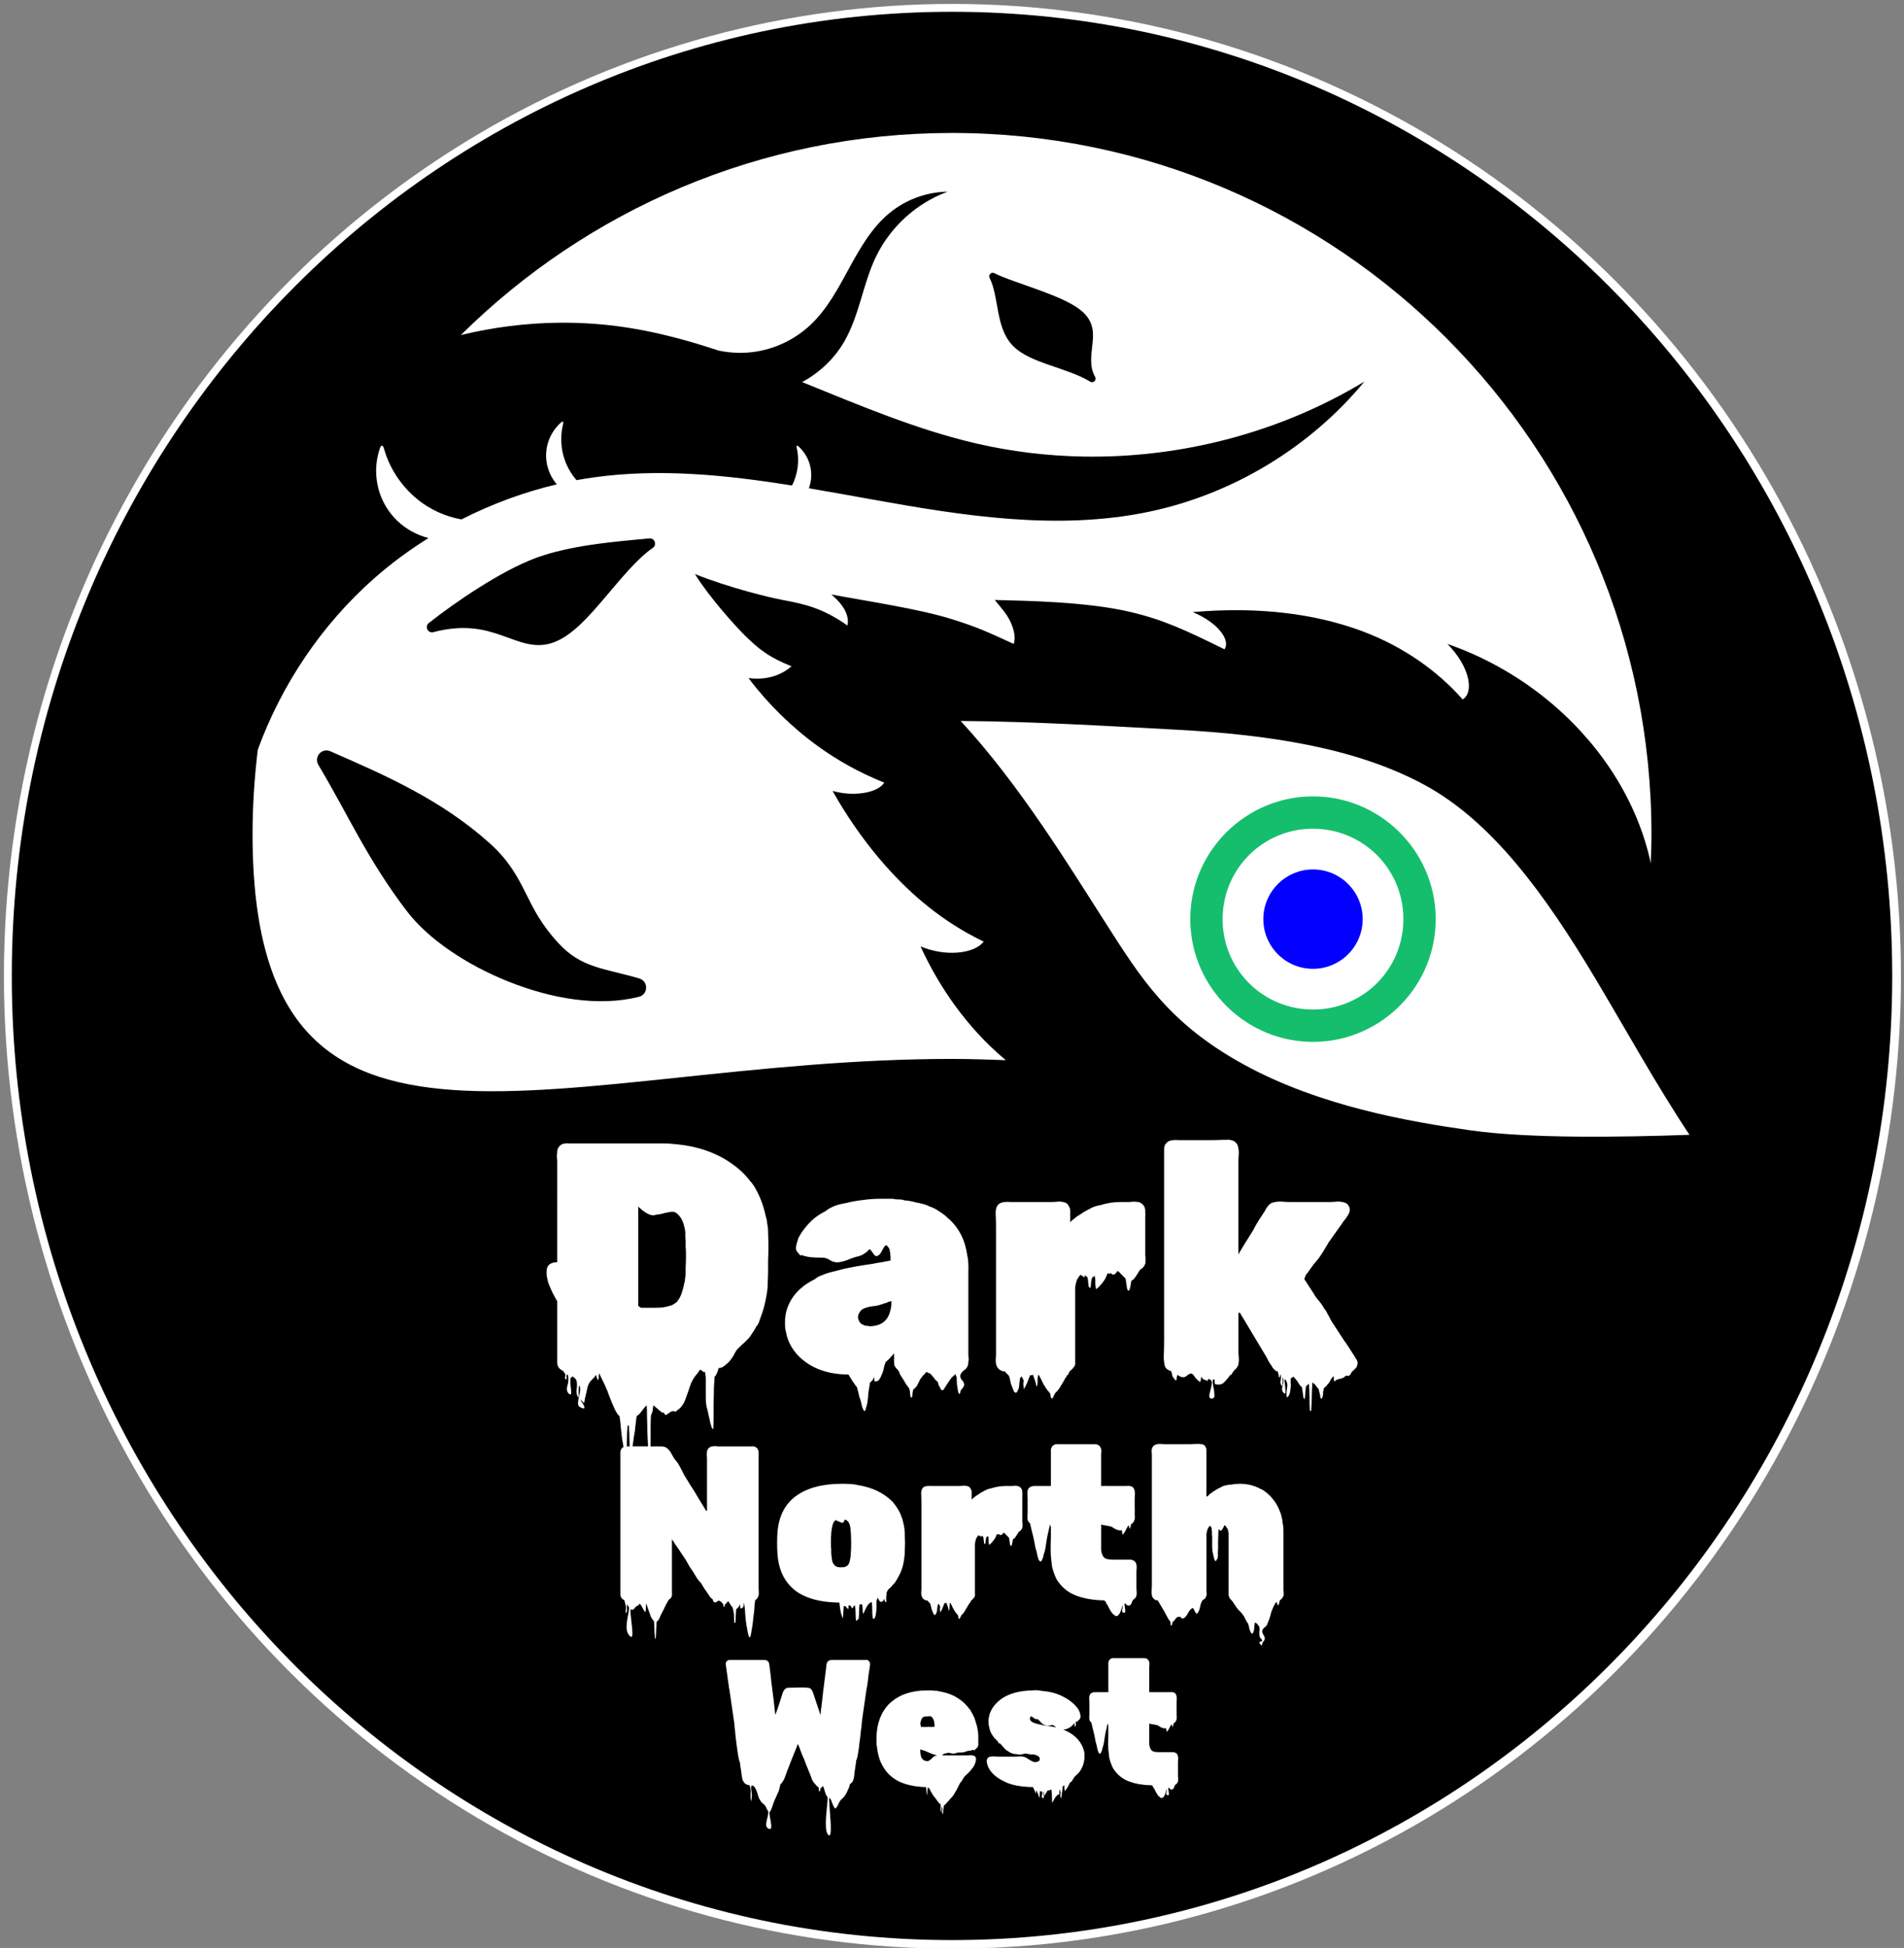 <?xml version="1.0" encoding="UTF-8" standalone="no"?>
<!-- Created with Inkscape (http://www.inkscape.org/) -->

<svg
   width="123.253mm"
   height="126.059mm"
   viewBox="0 0 465.838 476.445"
   version="1.1"
   id="svg1"
   xml:space="preserve"
   sodipodi:docname="dnw-blue-white-center.svg"
   inkscape:version="1.4-beta (62f545ba, 2024-04-22)"
   xmlns:inkscape="http://www.inkscape.org/namespaces/inkscape"
   xmlns:sodipodi="http://sodipodi.sourceforge.net/DTD/sodipodi-0.dtd"
   xmlns="http://www.w3.org/2000/svg"
   xmlns:svg="http://www.w3.org/2000/svg"><rect x="0" y="0" width="465.838" height="476.445" fill="#808080" stroke="none"/><sodipodi:namedview
     id="namedview1"
     pagecolor="#ffffff"
     bordercolor="#000000"
     borderopacity="0.25"
     inkscape:showpageshadow="2"
     inkscape:pageopacity="0.0"
     inkscape:pagecheckerboard="0"
     inkscape:deskcolor="#d1d1d1"
     inkscape:document-units="mm"
     inkscape:zoom="1.0406569"
     inkscape:cx="210.444"
     inkscape:cy="194.58863"
     inkscape:window-width="1728"
     inkscape:window-height="1080"
     inkscape:window-x="133"
     inkscape:window-y="343"
     inkscape:window-maximized="0"
     inkscape:current-layer="g109" /><defs
     id="defs1" /><g
     id="layer1"
     transform="translate(-574.898,-158.627)"><g
       id="g109"
       style="display:inline"><ellipse
         style="fill:#ffffff;fill-opacity:1;stroke-width:1.067"
         id="path5"
         cx="807.924"
         cy="397.418"
         rx="232.065"
         ry="237.831" /><path
         id="path114"
         style="baseline-shift:baseline;display:inline;overflow:visible;vector-effect:none;stroke-width:0.989;stroke-linecap:round;paint-order:markers stroke fill;enable-background:accumulate;stop-color:#000000;stop-opacity:1"
         d="m 807.818,161.51 c -127.046,1.3e-4 -230.037,105.617 -230.037,235.82 -6.2e-4,130.204 102.99,235.82 230.037,235.82 127.047,-1.5e-4 230.036,-105.617 230.035,-235.82 -5e-4,-130.203 -102.989,-235.82 -230.035,-235.82 z m 0,29.638 c 94.532,2.9e-4 171.132,76.78 171.133,171.532 -10e-6,2.503 -0.082,4.858 -0.187,7.171 -0.094,-0.44 -0.151,-0.881 -0.255,-1.321 -1.775,-7.522 -5.028,-14.984 -9.72,-21.981 -4.271,-6.37 -9.684,-12.269 -16.055,-17.343 -7.074,-5.644 -15.125,-10.102 -23.707,-13.078 2.709,2.76 4.383,5.652 5.002,8.265 0.533,2.25 0.283,4.285 -1.254,5.321 -6.264,-7.073 -14.441,-12.822 -24.177,-16.55 -0.156,-0.06 -0.312,-0.119 -0.469,-0.178 -11.978,-4.455 -25.222,-5.687 -38.099,-4.888 -1.105,0.066 -2.207,0.145 -3.302,0.238 1.231,0.523 2.354,1.108 3.351,1.742 1.366,0.867 2.491,1.827 3.339,2.85 1.264,1.525 1.901,3.172 1.074,4.516 -9.715,-4.782 -14.918,-7.207 -22.912,-9.108 -10.846,-2.58 -25.943,-2.766 -33.309,-2.96 1.996,2.392 2.817,3.376 3.526,4.702 0.849,1.586 1.789,4.081 1.117,6.05 -6.162,-2.825 -8.722,-4.056 -15.096,-6.05 -8.259,-2.583 -20.754,-4.389 -29.544,-6.056 1.601,1.321 2.798,2.732 3.461,4.122 0.571,1.197 0.745,2.38 0.498,3.469 -5.997,-4.192 -10.254,-5.206 -15.829,-6.237 -3.151,-0.583 -13.025,-2.952 -21.483,-6.338 3.6,5.782 9.837,12.625 11.956,14.75 3.462,3.472 6.143,5.622 11.672,7.794 -1.254,1.119 -2.762,1.951 -4.41,2.455 -1.913,0.585 -4.018,0.729 -6.117,0.439 4.78,6.326 10.582,12.022 16.971,16.649 4.861,3.52 10.028,6.405 16.24,8.934 -0.945,1.436 -2.948,2.191 -5.056,2.523 -2.449,0.386 -5.058,0.203 -7.581,-0.501 1.655,2.958 3.455,5.84 5.382,8.627 3.667,5.293 7.867,10.385 12.613,14.938 3.493,3.35 7.274,6.401 11.468,9.093 2.366,1.52 4.867,2.927 7.513,4.199 -1.349,1.67 -3.769,2.455 -6.331,2.674 -2.976,0.254 -6.111,-0.261 -9.122,-1.495 4.644,10.16 11.47,19.827 20.283,27.335 0.199,0.169 0.409,0.319 0.61,0.485 -4.369,-0.151 -8.739,-0.307 -13.194,-0.307 -47.889,-1.3e-4 -91.154,9.748 -121.987,7.602 -15.416,-1.073 -27.581,-5.043 -35.969,-14.429 -8.389,-9.386 -13.179,-24.439 -13.179,-48.127 2e-5,-7.006 0.469,-13.898 1.283,-20.684 5.841,-16.003 15.644,-30.548 28.39,-41.832 4.165,-3.687 8.659,-6.983 13.368,-9.938 -2.85,-0.723 -5.516,-2.186 -7.641,-4.223 -0.628,-0.602 -1.55,-1.675 -2.052,-2.386 -1.248,-1.766 -2.157,-3.775 -2.66,-5.88 -0.203,-0.847 -0.4,-2.25 -0.44,-3.121 -0.099,-2.162 0.217,-4.344 0.928,-6.388 0.286,-0.823 0.725,-0.769 0.959,0.07 1.614,5.786 5.449,10.931 10.528,14.122 0.736,0.463 1.982,1.13 2.774,1.489 1.808,0.82 3.718,1.411 5.671,1.767 7.411,-3.773 15.259,-6.678 23.344,-8.584 -0.279,-0.326 -0.558,-0.677 -0.745,-0.949 -1.28,-1.876 -1.952,-4.167 -1.888,-6.438 0.015,-0.553 0.128,-1.448 0.249,-1.988 0.498,-2.217 1.712,-4.27 3.414,-5.771 0.415,-0.366 0.641,-0.199 0.507,0.338 -0.633,2.538 -0.613,5.24 0.062,7.767 0.143,0.535 0.433,1.386 0.646,1.897 0.627,1.501 1.501,2.895 2.564,4.128 1.357,-0.25 2.719,-0.473 4.086,-0.665 16.159,-2.266 32.461,-0.623 48.652,1.97 1.437,-2.831 1.853,-6.179 1.134,-9.273 -0.11,-0.473 0.09,-0.617 0.449,-0.292 0.893,0.808 1.631,1.788 2.16,2.871 0.213,0.436 0.492,1.173 0.619,1.641 0.317,1.163 0.408,2.387 0.27,3.585 -0.055,0.482 -0.219,1.254 -0.365,1.717 -0.045,0.144 -0.094,0.286 -0.147,0.427 5.089,0.861 10.171,1.779 15.225,2.691 22.477,4.059 45.648,7.733 68.003,3.047 20.456,-4.288 39.351,-15.706 52.684,-31.836 -20.593,12.45 -44.763,18.761 -68.794,18.341 -8.783,-0.154 -17.548,-1.207 -26.112,-3.188 -14.68,-3.396 -28.646,-9.353 -42.666,-15.032 4.258,-2.287 7.902,-5.733 10.324,-9.926 3.702,-6.409 4.536,-14.104 7.758,-20.769 0.942,-1.949 2.094,-3.792 3.418,-5.501 3.624,-4.675 8.554,-8.339 14.106,-10.371 -5.136,0.071 -10.229,1.935 -14.201,5.199 -4.341,3.567 -7.211,8.579 -9.901,13.517 -2.69,4.938 -5.371,10.018 -9.463,13.868 -3.58,3.368 -8.161,5.653 -13.001,6.483 -3.151,0.54 -6.401,0.452 -9.527,-0.217 -1.558,-0.518 -3.122,-1.015 -4.691,-1.491 -0.056,-0.024 -0.114,-0.043 -0.17,-0.068 0.007,0.007 0.013,0.014 0.019,0.021 -5.725,-1.728 -11.528,-3.155 -17.465,-4.074 -5.477,-0.848 -11.014,-1.239 -16.548,-1.191 -8.129,0.07 -16.244,1.11 -24.154,3.014 30.9,-30.554 73.325,-49.426 120.172,-49.426 z m 2.11,143.818 c 18.034,0.124 37.43,1.329 52.4,2.115 23.526,1.235 44.461,4.562 60.941,13.443 16.638,8.966 29.568,26.745 41.905,47.363 7.496,12.529 14.789,25.814 23.07,38.305 -16.48,0.582 -39.289,0.962 -53.814,-1.125 -14.524,-2.087 -36.385,-5.783 -55.066,-15.984 -18.681,-10.201 -25.486,-21.474 -34.169,-35.03 -8.684,-13.556 -20.851,-33.529 -35.267,-49.088 z m 65.656,102.435 c 0.185,0.013 0.37,0.045 0.556,0.099 0.635,0.106 1.138,0.477 1.508,1.114 0.106,0.212 0.158,0.4 0.158,0.559 0.159,0.584 0.213,1.22 0.16,1.91 -0.053,0.637 -0.079,1.219 -0.079,1.75 v 22.606 l 0.237,-0.398 c 0,-0.053 0.026,-0.105 0.079,-0.159 0.159,-0.265 0.318,-0.531 0.476,-0.797 0.159,-0.265 0.318,-0.531 0.476,-0.797 l 2.382,-3.82 c 0.424,-0.849 0.874,-1.645 1.35,-2.388 0.476,-0.743 0.979,-1.513 1.508,-2.309 0.159,-0.425 0.505,-0.928 1.034,-1.512 0.106,-0.053 0.184,-0.106 0.237,-0.159 0.053,-0.053 0.105,-0.105 0.158,-0.159 0.212,-0.106 0.371,-0.16 0.476,-0.16 0.106,-0.053 0.212,-0.079 0.318,-0.079 0.106,-0.053 0.212,-0.079 0.318,-0.079 0.582,-0.106 1.163,-0.132 1.746,-0.079 0.635,0.053 1.218,0.079 1.748,0.079 h 9.926 c 0.424,0 0.9,-0.026 1.429,-0.079 0.529,-0.053 1.032,-0.027 1.508,0.079 0.159,0 0.344,0.052 0.556,0.159 0.106,0 0.293,0.081 0.557,0.24 l 0.079,0.079 c 0.318,0.318 0.503,0.611 0.556,0.876 0.159,0.425 0.133,0.876 -0.079,1.353 -0.159,0.371 -0.398,0.768 -0.716,1.193 -0.265,0.371 -0.528,0.716 -0.793,1.034 l -0.318,0.478 -3.335,4.696 c 0,0.106 -0.052,0.213 -0.158,0.319 -0.424,0.743 -0.874,1.486 -1.35,2.229 -0.424,0.69 -0.9,1.327 -1.429,1.91 -0.371,0.425 -0.742,0.902 -1.113,1.433 -0.318,0.478 -0.661,0.955 -1.032,1.433 l -0.318,0.396 c 0,0.053 -0.026,0.081 -0.079,0.081 v 0.079 l -0.316,0.876 0.476,0.715 1.906,2.945 c 0.265,0.478 0.556,0.903 0.874,1.274 0.635,0.69 1.216,1.512 1.746,2.467 0.106,0.053 0.186,0.134 0.239,0.24 0.053,0.106 0.105,0.211 0.158,0.317 l 0.716,1.274 0.316,0.636 c 0.106,0.159 0.212,0.347 0.318,0.559 l 2.859,4.377 c 0.106,0.159 0.184,0.292 0.237,0.398 0.106,0.053 0.212,0.184 0.318,0.396 0.106,0.159 0.212,0.318 0.318,0.478 0.106,0.159 0.21,0.318 0.316,0.478 0.265,0.371 0.504,0.744 0.716,1.116 0.212,0.318 0.423,0.637 0.635,0.955 v 0.079 c 0.053,0 0.079,0.026 0.079,0.079 0.053,0.053 0.107,0.134 0.16,0.24 0.053,0.106 0.105,0.211 0.158,0.317 0.212,0.212 0.371,0.504 0.476,0.876 0.053,0.371 6.7e-4,0.744 -0.158,1.116 -0.053,0.212 -0.186,0.398 -0.397,0.557 l -0.397,0.398 c -0.053,0.053 -0.105,0.105 -0.158,0.159 -0.053,0.053 -0.133,0.106 -0.239,0.159 -0.106,0.212 -0.237,0.452 -0.395,0.717 -0.159,0.265 -0.398,0.37 -0.716,0.317 -0.212,0 -0.318,-0.026 -0.318,-0.079 -0.159,0.159 -0.29,0.266 -0.395,0.319 -0.212,0.212 -0.451,0.345 -0.716,0.398 -0.265,0.053 -0.556,0.132 -0.874,0.238 -0.106,0.053 -0.21,0.079 -0.316,0.079 -0.053,0.053 -0.159,0.134 -0.318,0.24 -0.159,0.159 -0.265,0.212 -0.318,0.159 -0.053,-0.212 -0.079,-0.424 -0.079,-0.636 0,-0.212 -0.026,-0.424 -0.079,-0.636 -0.159,0.212 -0.318,0.398 -0.476,0.557 -0.159,0.212 -0.291,0.45 -0.397,0.715 -0.106,0.212 -0.239,0.398 -0.397,0.557 -0.159,0.159 -0.291,0.318 -0.397,0.478 -0.053,0.106 -0.158,0.213 -0.316,0.319 l -0.397,0.398 c -0.053,0.265 -0.105,0.557 -0.158,0.876 0,0.318 -0.028,0.637 -0.081,0.955 -0.053,0.106 -0.105,0.239 -0.158,0.398 0,0.212 -0.052,0.291 -0.158,0.238 -0.159,-0.053 -0.265,-0.158 -0.318,-0.317 v -0.478 c -0.159,-0.637 -0.265,-1.036 -0.318,-1.195 0,-0.159 -0.026,-0.266 -0.079,-0.319 0,-0.053 -0.133,-0.212 -0.397,-0.478 -0.212,-0.318 -0.397,-0.556 -0.556,-0.715 -0.212,-0.212 -0.397,-0.345 -0.556,-0.398 -0.106,1.167 -0.158,2.308 -0.158,3.422 0,1.167 -0.054,2.308 -0.16,3.422 0,0.053 -0.052,0.081 -0.158,0.081 -0.106,0 -0.158,-0.028 -0.158,-0.081 -0.053,-1.061 -0.081,-2.147 -0.081,-3.262 0,-1.114 -0.052,-2.231 -0.158,-3.345 l -0.714,0.717 c -0.053,0.531 -0.107,1.034 -0.16,1.512 0,0.531 -0.052,1.063 -0.158,1.593 0,0.053 -0.052,-0.001 -0.158,-0.16 -0.053,-0.159 -0.107,-0.264 -0.16,-0.317 -0.053,-0.425 -0.105,-0.85 -0.158,-1.274 -0.053,-0.425 -0.133,-0.85 -0.239,-1.274 -0.159,-0.053 -0.344,-0.238 -0.556,-0.557 -0.159,-0.265 -0.344,-0.557 -0.556,-0.876 -0.212,-0.265 -0.477,-0.584 -0.795,-0.955 -0.053,0 -0.079,-0.026 -0.079,-0.079 h -0.079 c -0.053,0 -0.105,0.026 -0.158,0.079 0,0.053 -0.054,0.105 -0.16,0.159 -0.053,0.053 -0.131,0.081 -0.237,0.081 -0.053,0.053 -0.079,0.106 -0.079,0.159 v 0.955 c 0.053,0.584 0.027,1.194 -0.079,1.831 -0.053,0.69 -0.24,1.22 -0.557,1.591 -0.053,0.053 -0.131,0.107 -0.237,0.16 -0.053,0.053 -0.079,0.053 -0.079,0 -0.106,-0.743 -0.08,-1.513 0.079,-2.309 0.159,-0.743 0.026,-1.408 -0.397,-1.991 -0.159,-0.212 -0.237,-0.132 -0.237,0.24 0.053,0.371 0.105,0.823 0.158,1.353 0.053,0.584 0.079,1.061 0.079,1.433 0,0.371 -0.107,0.478 -0.318,0.319 -0.529,-0.425 -0.66,-1.035 -0.395,-1.831 0.265,-0.743 0.291,-1.408 0.079,-1.991 -0.053,-0.212 -0.079,-0.132 -0.079,0.24 0.053,0.425 0.053,0.85 0,1.274 0,0.425 -0.08,0.557 -0.239,0.398 -0.265,-0.318 -0.343,-0.743 -0.237,-1.274 0.106,-0.478 0.106,-0.929 0,-1.353 -0.053,-0.106 -0.107,-0.028 -0.16,0.238 0,0.318 -0.052,0.451 -0.158,0.398 -0.106,-0.106 -0.16,-0.239 -0.16,-0.398 0,-0.159 -0.026,-0.318 -0.079,-0.478 -0.053,-0.106 -0.079,-0.237 -0.079,-0.396 0,-0.106 -0.052,-0.187 -0.158,-0.24 h -0.239 c -0.106,-0.053 -0.21,-0.132 -0.316,-0.238 -0.212,-0.212 -0.399,-0.4 -0.557,-0.559 -0.106,-0.212 -0.21,-0.398 -0.316,-0.557 l -0.079,-0.079 c -0.424,-0.584 -0.822,-1.273 -1.192,-2.069 l -5.717,-9.551 c -0.318,-0.478 -0.555,-0.876 -0.714,-1.195 l -0.081,-0.079 -0.316,0.079 v 9.234 c 0,0.531 0.026,1.087 0.079,1.67 0.053,0.531 0.027,1.061 -0.079,1.591 0,0.212 -0.08,0.4 -0.239,0.559 0,0.106 -0.052,0.211 -0.158,0.317 -0.212,0.318 -0.371,0.478 -0.476,0.478 -0.106,0.159 -0.212,0.292 -0.318,0.398 -0.106,0.159 -0.212,0.318 -0.318,0.478 -0.053,0.053 -0.105,0.134 -0.158,0.24 0,0.106 -0.052,0.159 -0.158,0.159 h -0.079 v -0.079 c -0.371,0.531 -0.821,1.087 -1.35,1.67 -0.476,0.584 -1.059,0.85 -1.748,0.797 -0.476,0 -0.742,-0.081 -0.795,-0.24 0,-0.159 -0.026,-0.504 -0.079,-1.034 -0.212,0 -0.344,0.054 -0.397,0.16 -0.053,0.478 9.9e-4,1.06 0.16,1.75 0.159,0.743 0.237,1.38 0.237,1.91 0.053,0.584 -0.184,0.876 -0.714,0.876 -0.371,0 -0.556,-0.212 -0.556,-0.636 0.053,-0.425 0.158,-0.928 0.316,-1.512 0.159,-0.531 0.265,-1.036 0.318,-1.514 0.053,-0.478 -0.08,-0.796 -0.397,-0.955 -0.159,-0.106 -0.318,-0.159 -0.476,-0.159 -0.053,0.053 -0.079,0.105 -0.079,0.159 0,0.106 -0.026,0.213 -0.079,0.319 l -0.318,-0.159 c -0.053,0 -0.105,-0.026 -0.158,-0.079 h -0.16 l -0.316,-0.16 c -0.159,-0.053 -0.265,-0.106 -0.318,-0.159 -0.053,-0.106 -0.079,-0.239 -0.079,-0.398 h -0.158 c -0.106,0.212 -0.16,0.424 -0.16,0.636 0,0.212 -0.052,0.4 -0.158,0.559 0,0.053 -0.107,-0.028 -0.318,-0.24 -0.106,-0.053 -0.212,-0.132 -0.318,-0.238 -0.265,-0.212 -0.476,-0.452 -0.635,-0.717 -0.159,-0.265 -0.344,-0.503 -0.556,-0.715 -0.053,0 -0.133,-0.054 -0.239,-0.16 -0.053,0.053 -0.131,0.053 -0.237,0 -0.053,0 -0.133,0.026 -0.239,0.079 -0.212,0.106 -0.423,0.239 -0.635,0.398 -0.159,0.159 -0.37,0.292 -0.635,0.398 -0.318,0.053 -0.635,0.027 -0.953,-0.079 -0.265,-0.106 -0.53,-0.265 -0.795,-0.478 -0.053,0.212 -0.105,0.424 -0.158,0.636 0,0.265 -0.054,0.505 -0.16,0.717 -0.053,0.053 -0.131,0.027 -0.237,-0.079 -0.053,-0.106 -0.105,-0.187 -0.158,-0.24 -0.265,-0.265 -0.452,-0.557 -0.557,-0.876 -0.053,-0.318 -0.131,-0.663 -0.237,-1.034 -0.106,0 -0.158,-0.026 -0.158,-0.079 -0.106,0 -0.186,-0.026 -0.239,-0.079 -0.053,0 -0.105,-0.026 -0.158,-0.079 -0.476,-0.212 -0.794,-0.504 -0.953,-0.876 -0.159,-0.424 -0.239,-0.85 -0.239,-1.274 -0.053,-0.265 -0.079,-0.503 -0.079,-0.715 v -0.638 c 0.053,-1.22 0.079,-2.627 0.079,-4.219 v -4.219 -42.184 c 0,-0.584 0.159,-1.035 0.476,-1.353 l 0.239,-0.24 0.158,-0.159 c 0.424,-0.265 0.874,-0.398 1.35,-0.398 0.476,-0.053 0.927,-0.053 1.35,0 h 4.446 3.177 c 1.059,0 2.09,-0.026 3.096,-0.079 h 1.034 c 0.185,-0.027 0.37,-0.033 0.556,-0.019 z m -162.315,0.895 c 0.265,-0.053 0.53,-0.053 0.795,0 h 0.874 19.851 2.542 c 0.847,0 1.693,0.052 2.54,0.159 5.823,0.478 10.72,2.229 14.691,5.253 0.318,0.212 0.557,0.398 0.716,0.557 0.159,0.106 0.291,0.213 0.397,0.319 0.953,0.796 1.878,1.777 2.778,2.945 0.635,0.69 1.166,1.486 1.589,2.388 1.006,1.857 1.746,3.955 2.222,6.289 v 0.079 c 0.053,0 0.081,0.026 0.081,0.079 0.053,0.212 0.105,0.45 0.158,0.715 0.053,0.212 0.079,0.452 0.079,0.717 0.159,0.69 0.239,1.433 0.239,2.229 0.106,2.494 0.106,4.749 0,6.765 v 2.467 c 0,0.849 -0.026,1.804 -0.079,2.865 0,1.061 -0.08,2.043 -0.239,2.945 -0.159,0.955 -0.344,1.884 -0.556,2.786 -0.212,0.849 -0.477,1.697 -0.795,2.546 -0.212,0.584 -0.397,1.116 -0.556,1.593 -0.159,0.424 -0.37,0.769 -0.635,1.034 0,0.053 -0.026,0.079 -0.079,0.079 v 0.079 c -0.371,0.69 -0.716,1.248 -1.034,1.672 -0.212,0.371 -0.475,0.742 -0.793,1.114 l -0.953,0.955 c -0.265,0.265 -0.556,0.531 -0.874,0.797 -0.265,0.265 -0.53,0.531 -0.795,0.797 h -0.079 v 0.079 c -0.265,0.265 -0.53,0.662 -0.795,1.193 -0.053,0.053 -0.079,0.107 -0.079,0.16 0,0.053 -0.026,0.106 -0.079,0.159 l -0.237,0.398 c -0.053,0.053 -0.107,0.132 -0.16,0.238 0,0.053 -0.026,0.079 -0.079,0.079 -0.212,0.371 -0.477,0.718 -0.795,1.036 -0.265,0.212 -0.582,0.476 -0.953,0.795 -0.318,0.265 -0.661,0.451 -1.032,0.557 h -0.397 c -0.053,0.212 -0.131,0.452 -0.237,0.717 -0.053,0.212 -0.133,0.424 -0.239,0.636 -0.053,0.053 -0.105,0.134 -0.158,0.24 0,0.106 -0.052,0.213 -0.158,0.319 -0.053,0.053 -0.107,0.106 -0.16,0.159 -0.053,0.053 -0.079,0.132 -0.079,0.238 -0.053,0.584 -0.105,1.46 -0.158,2.628 0,1.167 -0.026,2.388 -0.079,3.662 v 3.739 c 0,1.167 -0.028,2.044 -0.081,2.628 0,0.053 -0.105,-0.026 -0.316,-0.238 -0.053,-0.159 -0.107,-0.32 -0.16,-0.479 0,-0.159 -0.052,-0.318 -0.158,-0.478 l -0.795,-3.581 c -0.265,-0.796 -0.395,-1.777 -0.395,-2.945 v -3.503 c 0.053,-1.114 -0.027,-2.069 -0.239,-2.865 h -0.079 v 0.16 c 0,0.053 -0.026,0.053 -0.079,0 -0.053,-0.053 -0.107,-0.081 -0.16,-0.081 -0.106,-0.053 -0.21,-0.132 -0.316,-0.238 -0.053,-0.053 -0.133,-0.105 -0.239,-0.159 -0.053,-0.053 -0.131,-0.107 -0.237,-0.16 -0.212,0.212 -0.371,0.426 -0.476,0.638 -0.106,0.106 -0.16,0.185 -0.16,0.238 l -0.476,0.557 c -0.582,0.743 -1.031,1.567 -1.348,2.469 l -0.476,1.433 c -0.212,0.637 -0.451,1.3 -0.716,1.99 -0.265,0.743 -0.661,1.406 -1.19,1.989 -0.318,0.318 -0.45,0.425 -0.397,0.319 l -0.16,0.159 c -0.212,0.106 -0.316,0.185 -0.316,0.238 0,0.106 -0.133,0.187 -0.397,0.24 -0.053,0 -0.159,-0.026 -0.318,-0.079 -0.106,-0.053 -0.212,-0.053 -0.318,0 h -0.158 c -0.053,0.053 -0.131,0.079 -0.237,0.079 l -0.557,0.398 c -0.106,0.053 -0.265,0.158 -0.476,0.317 -0.159,0.159 -0.318,0.159 -0.476,0 -0.053,-0.053 -0.105,-0.132 -0.158,-0.238 0,-0.106 -0.052,-0.187 -0.158,-0.24 -0.053,-0.053 -0.107,-0.053 -0.16,0 -0.053,0.106 -0.105,0.134 -0.158,0.081 l -0.158,-0.16 -0.16,-0.159 c -0.212,-0.106 -0.423,-0.265 -0.635,-0.478 -0.212,-0.212 -0.423,-0.398 -0.635,-0.557 -0.212,-0.212 -0.397,-0.371 -0.556,-0.478 -0.106,0.265 -0.16,0.529 -0.16,0.795 0,0.318 -0.052,0.611 -0.158,0.876 -0.053,0.212 -0.133,0.398 -0.239,0.557 -0.053,0.159 -0.079,0.318 -0.079,0.478 -0.053,0.584 -0.079,1.434 -0.079,2.548 v 3.662 c 0,0.395 -0.02,0.732 -0.025,1.112 h 2.548 c 0.465,0 0.842,0.071 1.128,0.215 0.286,0.143 0.501,0.306 0.644,0.485 0.286,0.251 0.519,0.556 0.698,0.915 0.215,0.359 0.411,0.7 0.59,1.023 l 0.16,0.269 0.216,0.323 c 0.394,0.395 0.75,0.896 1.073,1.506 l 0.966,1.831 0.108,0.269 1.879,3.066 c 0.036,0 0.054,0.018 0.054,0.054 0.501,0.753 0.985,1.543 1.451,2.368 0.501,0.789 0.983,1.579 1.449,2.368 l 0.644,1.075 0.054,0.054 0.16,-0.108 v -12.807 c 0,-0.251 -0.016,-0.519 -0.052,-0.806 0,-0.287 0.016,-0.557 0.052,-0.808 0,-0.179 0.036,-0.324 0.108,-0.431 0.072,-0.144 0.126,-0.233 0.162,-0.269 0.036,-0.108 0.107,-0.179 0.214,-0.215 l 0.108,-0.108 c 0.251,-0.179 0.5,-0.269 0.75,-0.269 0.143,-0.036 0.287,-0.054 0.43,-0.054 h 0.376 c 0.179,0.036 0.339,0.054 0.482,0.054 h 0.484 7.409 0.536 c 0.215,-0.036 0.411,-0.018 0.59,0.054 0.251,0.108 0.465,0.252 0.644,0.431 0.107,0.144 0.18,0.286 0.216,0.429 0.072,0.215 0.106,0.396 0.106,0.539 0.036,0.251 0.036,0.519 0,0.806 v 0.754 31.374 c 0.036,0.359 0.054,0.716 0.054,1.075 0.036,0.359 0.018,0.7 -0.054,1.023 -0.036,0.143 -0.088,0.269 -0.16,0.377 -0.036,0.108 -0.109,0.234 -0.216,0.377 0.072,-0.036 0.019,0.017 -0.16,0.16 -0.143,0.108 -0.198,0.144 -0.162,0.108 -0.036,0 -0.07,0.018 -0.106,0.054 -0.072,0.359 -0.126,0.7 -0.162,1.023 0,0.323 -0.018,0.662 -0.054,1.021 -0.036,0.574 -0.107,1.203 -0.214,1.885 -0.072,0.718 -0.143,1.363 -0.214,1.937 -0.036,0.359 -0.109,0.789 -0.216,1.292 -0.072,0.538 -0.143,0.985 -0.214,1.344 -0.036,0.108 -0.072,0.215 -0.108,0.323 0,0.108 -0.035,0.199 -0.106,0.271 0,0.036 -0.036,0.052 -0.108,0.052 -0.036,0 -0.054,-0.016 -0.054,-0.052 -0.072,-0.072 -0.124,-0.163 -0.16,-0.271 0,-0.072 -0.018,-0.143 -0.054,-0.215 -0.107,-0.323 -0.197,-0.735 -0.268,-1.237 -0.072,-0.466 -0.144,-0.844 -0.216,-1.131 -0.143,-0.825 -0.251,-1.776 -0.322,-2.852 -0.036,-1.04 -0.143,-1.954 -0.322,-2.744 -0.036,0.179 -0.052,0.358 -0.052,0.537 0,0.215 -0.036,0.412 -0.108,0.592 -0.036,0.072 -0.107,0.108 -0.214,0.108 -0.072,0.036 -0.144,0.089 -0.216,0.16 -0.036,0 -0.088,0.018 -0.16,0.054 -0.036,0.072 -0.054,0.09 -0.054,0.054 -0.036,-0.179 -0.072,-0.358 -0.108,-0.537 0,-0.179 -0.018,-0.36 -0.054,-0.539 0,0.036 -0.016,0.072 -0.052,0.108 -0.036,0.072 -0.072,0.143 -0.108,0.215 -0.036,0.072 -0.072,0.145 -0.108,0.217 h -0.054 v 0.106 l -0.16,0.162 c -0.107,0.143 -0.178,0.215 -0.214,0.215 -0.072,0.072 -0.144,0.108 -0.216,0.108 -0.036,0.574 -0.07,1.13 -0.106,1.669 0,0.574 -0.036,1.13 -0.108,1.669 0,0.036 -0.036,0.052 -0.108,0.052 -0.072,0 -0.124,-0.016 -0.16,-0.052 -0.036,-0.61 -0.054,-1.04 -0.054,-1.292 v -0.539 c 0,-0.108 -0.018,-0.286 -0.054,-0.537 -0.036,-0.251 -0.125,-0.682 -0.268,-1.292 -0.179,-0.215 -0.357,-0.449 -0.536,-0.7 -0.036,-0.036 -0.054,-0.072 -0.054,-0.108 0,-0.036 -0.018,-0.07 -0.054,-0.106 l -0.214,-0.323 c -0.036,-0.072 -0.054,-0.145 -0.054,-0.217 0,-0.036 -0.018,-0.07 -0.054,-0.106 0,0.108 -0.036,0.16 -0.108,0.16 l -0.214,-0.106 c -0.036,0.108 -0.09,0.215 -0.162,0.323 -0.072,0.108 -0.161,0.197 -0.268,0.269 -0.072,0.072 -0.124,0.106 -0.16,0.106 -0.072,0.072 -0.108,0.198 -0.108,0.377 0,0.179 -0.053,0.252 -0.16,0.217 -0.107,-0.036 -0.162,-0.144 -0.162,-0.323 0.036,-0.144 0.018,-0.269 -0.054,-0.377 l -0.214,-0.217 -0.322,-0.375 c 0,0.036 -0.018,0.052 -0.054,0.052 0.036,0 -0.035,-0.053 -0.214,-0.16 l -0.216,-0.108 -0.268,0.108 c -0.143,0.108 -0.285,0.197 -0.428,0.269 -0.143,0.108 -0.287,0.108 -0.43,0 -0.143,-0.072 -0.232,-0.161 -0.268,-0.269 0,-0.108 -0.036,-0.234 -0.108,-0.377 -0.179,-0.143 -0.357,-0.304 -0.536,-0.483 -0.143,-0.179 -0.287,-0.378 -0.43,-0.594 -0.143,-0.251 -0.287,-0.466 -0.43,-0.646 l -0.268,-0.429 c -0.072,-0.108 -0.161,-0.215 -0.268,-0.323 -0.072,-0.144 -0.143,-0.269 -0.214,-0.377 -0.072,-0.108 -0.144,-0.215 -0.216,-0.323 -0.072,-0.108 -0.143,-0.234 -0.214,-0.377 l -0.322,-0.483 c -0.322,-0.323 -0.644,-0.719 -0.966,-1.185 -0.286,-0.466 -0.59,-0.968 -0.912,-1.506 -0.286,-0.395 -0.59,-0.843 -0.912,-1.346 -0.322,-0.538 -0.626,-1.076 -0.912,-1.614 l -2.149,-3.229 c -0.286,-0.359 -0.536,-0.718 -0.75,-1.077 -0.036,-0.072 -0.072,-0.143 -0.108,-0.215 -0.036,-0.072 -0.09,-0.125 -0.162,-0.16 l -0.106,-0.217 -0.108,-0.16 v 0.215 12.215 0.7 c 0.036,0.215 0.036,0.43 0,0.646 0,-0.072 -0.018,-0.035 -0.054,0.108 -0.036,0.108 -0.036,0.142 0,0.106 0,0.036 -0.018,0.072 -0.054,0.108 0,0.036 -0.016,0.054 -0.052,0.054 v 0.054 c 0,0.036 -0.018,0.054 -0.054,0.054 v 0.052 c -0.179,0.215 -0.359,0.378 -0.538,0.485 -0.072,0.072 -0.124,0.143 -0.16,0.215 -0.072,0.072 -0.108,0.145 -0.108,0.217 l -0.214,0.375 c -0.036,0.108 -0.09,0.199 -0.162,0.271 -0.036,0.108 -0.089,0.215 -0.16,0.323 -0.322,0.718 -0.681,1.434 -1.074,2.152 l -0.482,1.077 c 0,0.036 -0.018,0.054 -0.054,0.054 v 0.052 l -0.214,0.323 -0.162,0.162 h -0.054 v 0.054 c -0.036,0 -0.088,0.035 -0.16,0.106 -0.036,0.682 -0.072,1.364 -0.108,2.046 0,0.682 -0.036,1.382 -0.108,2.1 -0.036,0.108 -0.088,0.053 -0.16,-0.162 -0.036,-0.179 -0.054,-0.324 -0.054,-0.431 -0.072,-0.61 -0.108,-1.237 -0.108,-1.883 0,-0.61 -0.035,-1.219 -0.106,-1.829 -0.072,-0.036 -0.144,-0.125 -0.216,-0.269 -0.036,0 -0.07,-0.018 -0.106,-0.054 l -0.376,-0.646 c -0.036,-0.108 -0.09,-0.215 -0.162,-0.323 -0.036,-0.108 -0.07,-0.234 -0.106,-0.377 -0.036,-0.108 -0.072,-0.215 -0.108,-0.323 -0.036,-0.108 -0.089,-0.234 -0.16,-0.377 l -0.484,-1.452 c -0.036,-0.072 -0.072,-0.161 -0.108,-0.269 0,-0.108 -0.016,-0.199 -0.052,-0.271 -0.072,0.359 -0.108,0.718 -0.108,1.077 0,0.359 -0.036,0.736 -0.108,1.131 -0.036,0.036 -0.07,-6.1e-4 -0.106,-0.108 -0.036,-0.072 -0.072,-0.127 -0.108,-0.162 -0.072,-0.072 -0.143,-0.179 -0.214,-0.323 -0.143,-0.251 -0.287,-0.501 -0.43,-0.752 -0.107,-0.251 -0.251,-0.466 -0.43,-0.646 -0.072,-0.072 -0.124,-0.108 -0.16,-0.108 -0.036,0.108 -0.125,0.234 -0.268,0.377 -0.072,0.072 -0.179,0.125 -0.322,0.16 l -0.322,0.217 c -0.107,0.108 -0.198,0.215 -0.27,0.323 -0.072,0.143 -0.179,0.251 -0.322,0.323 -0.143,0.108 -0.303,0.126 -0.482,0.054 -0.143,-0.144 -0.214,-0.18 -0.214,-0.108 -0.036,0.395 -9.9e-4,1.022 0.106,1.883 0.107,0.861 0.197,1.722 0.268,2.583 0.107,0.861 0.126,1.507 0.054,1.937 -0.036,0.466 -0.251,0.503 -0.644,0.108 -0.501,-0.538 -0.75,-1.257 -0.75,-2.154 0.036,-0.897 0.143,-1.792 0.322,-2.689 0.215,-0.897 0.304,-1.616 0.268,-2.154 l -0.216,-0.323 c -0.036,-0.072 -0.088,-0.179 -0.16,-0.323 -0.036,-0.108 -0.054,-0.124 -0.054,-0.052 -0.072,0.359 -0.09,0.716 -0.054,1.075 0.072,0.359 0.019,0.682 -0.16,0.969 -0.107,0.144 -0.162,0.109 -0.162,-0.106 0,-0.179 0.018,-0.431 0.054,-0.754 0.036,-0.287 0.036,-0.521 0,-0.7 l -0.376,-1.506 c -0.143,-0.072 -0.269,-0.145 -0.376,-0.217 -0.394,-0.287 -0.59,-0.681 -0.59,-1.183 V 513.85 c 0,-0.144 0.036,-0.324 0.108,-0.539 0.107,-0.323 0.267,-0.538 0.482,-0.646 0.03,-0.03 0.127,-0.06 0.183,-0.091 -0.01,-0.064 -0.025,-0.11 -0.035,-0.176 -0.106,-0.743 -0.212,-1.353 -0.318,-1.831 -0.106,-0.955 -0.21,-1.91 -0.316,-2.865 -0.053,-0.902 -0.159,-1.805 -0.318,-2.707 l -0.476,-0.478 c -0.159,-0.265 -0.318,-0.529 -0.476,-0.795 -0.106,-0.212 -0.212,-0.426 -0.318,-0.638 -0.424,-0.955 -0.82,-1.91 -1.19,-2.865 -0.318,-0.955 -0.689,-1.884 -1.113,-2.786 l -1.19,-2.467 c -0.053,-0.106 -0.079,-0.185 -0.079,-0.238 0,-0.053 -0.028,-0.107 -0.081,-0.16 -0.106,0.212 -0.158,0.452 -0.158,0.717 0.053,0.318 6.8e-4,0.611 -0.158,0.876 -0.053,0.053 -0.107,-0.028 -0.16,-0.24 -0.053,-0.159 -0.105,-0.264 -0.158,-0.317 -0.053,-0.318 -0.131,-0.558 -0.237,-0.717 0,0.106 -0.054,0.213 -0.16,0.319 -0.053,0.106 -0.158,0.239 -0.316,0.398 -0.159,0.159 -0.318,0.318 -0.476,0.478 -0.106,0.159 -0.239,0.29 -0.397,0.396 -0.265,0.371 -0.478,0.797 -0.637,1.274 -0.106,0.531 -0.21,1.008 -0.316,1.433 -0.053,0.212 -0.107,0.424 -0.16,0.636 0,0.212 -0.052,0.426 -0.158,0.638 -0.053,0.212 -0.105,0.531 -0.158,0.955 -0.053,0.424 -0.107,0.529 -0.16,0.317 -0.582,-0.584 -0.846,-0.821 -0.793,-0.715 0.053,0.159 0.212,0.425 0.476,0.797 0.265,0.425 0.423,0.769 0.476,1.034 0.053,0.318 -0.212,0.345 -0.795,0.079 -0.529,-0.159 -0.795,-0.53 -0.795,-1.114 0.053,-0.584 0.159,-1.249 0.318,-1.991 0.212,-0.743 0.264,-1.38 0.158,-1.91 0,-0.106 -0.052,-0.211 -0.158,-0.317 -0.053,-0.106 -0.079,-0.106 -0.079,0 -0.053,0.265 -0.079,0.662 -0.079,1.193 v 1.274 c 0,0.371 -0.08,0.424 -0.239,0.159 -0.265,-0.584 -0.343,-1.194 -0.237,-1.831 0.106,-0.637 0.106,-1.245 0,-1.829 -0.053,-0.318 -0.186,-0.584 -0.397,-0.797 -0.106,-0.053 -0.212,-0.134 -0.318,-0.24 -0.106,-0.106 -0.21,-0.185 -0.316,-0.238 -0.053,0 -0.107,0.026 -0.16,0.079 0,0.106 -0.026,0.187 -0.079,0.24 -0.159,0 -0.237,0.026 -0.237,0.079 -0.053,0.425 -0.053,0.981 0,1.67 0.106,0.743 0.158,1.353 0.158,1.831 0.053,0.478 -0.106,0.611 -0.476,0.398 -0.529,-0.425 -0.688,-1.061 -0.476,-1.91 0.265,-0.849 0.343,-1.619 0.237,-2.309 0,-0.106 -0.026,-0.239 -0.079,-0.398 -0.053,-0.159 -0.131,-0.185 -0.237,-0.079 -0.106,0.159 -0.132,0.399 -0.079,0.717 0.053,0.318 -10e-4,0.449 -0.16,0.396 -0.212,-0.106 -0.29,-0.292 -0.237,-0.557 0.106,-0.265 0.132,-0.503 0.079,-0.715 l -0.556,-0.797 c -0.212,-0.106 -0.399,-0.213 -0.557,-0.319 -0.582,-0.425 -0.872,-1.007 -0.872,-1.75 v -14.965 c -0.067,-0.11 -0.111,-0.21 -0.176,-0.319 -0.308,-0.529 -0.605,-1.056 -0.86,-1.568 -0.279,-0.546 -0.509,-1.073 -0.723,-1.593 -0.066,-0.163 -0.165,-0.338 -0.226,-0.499 -0.029,-0.079 -0.043,-0.147 -0.07,-0.224 -0.049,-0.135 -0.126,-0.281 -0.17,-0.414 -0.035,-0.122 -0.032,-0.211 -0.062,-0.329 -0.163,-0.583 -0.263,-1.117 -0.301,-1.603 -0.011,-0.142 -0.012,-0.276 -0.013,-0.41 -3.4e-4,-0.136 -0.007,-0.278 0.004,-0.406 0.02,-0.299 0.059,-0.58 0.133,-0.833 0.176,-0.499 0.523,-0.846 1.007,-1.069 0.016,-0.008 0.036,-0.012 0.052,-0.019 0.199,-0.086 0.417,-0.154 0.665,-0.195 0.168,-0.032 0.359,-0.042 0.55,-0.052 0.067,-0.003 0.119,-0.017 0.189,-0.017 V 442.673 c 0,-0.318 -0.028,-0.663 -0.081,-1.034 0,-0.425 0.028,-0.823 0.081,-1.195 0,-0.531 0.131,-0.954 0.395,-1.272 0.212,-0.318 0.503,-0.558 0.874,-0.717 0.318,-0.106 0.583,-0.159 0.795,-0.159 z m 77.345,13.53 h 1.589 0.874 c 0.265,0 0.476,0.026 0.635,0.079 l 0.556,0.081 h 0.397 c 0.688,0 1.191,0.079 1.508,0.238 0.9,0.053 1.801,0.212 2.701,0.478 0.635,0.106 1.244,0.239 1.827,0.398 0.635,0.159 1.19,0.371 1.667,0.636 0.688,0.212 1.35,0.531 1.985,0.955 0.688,0.425 1.297,0.85 1.827,1.274 v 0.079 h 0.079 c 0.159,0.106 0.291,0.239 0.397,0.398 0.159,0.106 0.291,0.213 0.397,0.319 2.541,2.282 4.051,5.332 4.527,9.153 0.053,0.053 0.079,0.132 0.079,0.238 0.159,1.114 0.211,2.229 0.158,3.343 v 3.343 16.477 0.876 c 0.053,0.318 0.079,0.637 0.079,0.955 0,0.212 -0.026,0.371 -0.079,0.478 0,0.69 -0.133,1.194 -0.397,1.512 -0.053,0.106 -0.158,0.239 -0.316,0.398 -0.159,0.106 -0.318,0.213 -0.476,0.319 -0.582,0.584 -0.848,1.061 -0.795,1.433 0.053,0.371 0.212,0.69 0.476,0.955 0.265,0.265 0.424,0.584 0.476,0.955 0.053,0.371 -0.212,0.849 -0.795,1.433 -0.053,0.159 -0.105,0.318 -0.158,0.478 0,0.212 -0.052,0.371 -0.158,0.478 -0.053,0.053 -0.159,-0.08 -0.318,-0.398 -0.053,-0.265 -0.105,-0.557 -0.158,-0.876 -0.053,-0.318 -0.107,-0.637 -0.16,-0.955 -0.053,-0.902 -0.079,-1.432 -0.079,-1.591 0.053,-0.106 -0.052,-0.451 -0.316,-1.034 l -0.318,0.317 c -0.159,0.159 -0.318,0.292 -0.476,0.398 -0.106,0.106 -0.239,0.265 -0.397,0.478 -0.212,0.318 -0.423,0.637 -0.635,0.955 -0.212,0.318 -0.425,0.637 -0.637,0.955 -0.053,0.053 -0.131,0.186 -0.237,0.398 -0.106,0.212 -0.212,0.345 -0.318,0.398 -0.265,0.106 -0.476,-0.027 -0.635,-0.398 -0.159,-0.371 -0.291,-0.611 -0.397,-0.717 -0.053,-0.159 -0.105,-0.318 -0.158,-0.478 0,-0.159 -0.054,-0.318 -0.16,-0.478 -0.106,-0.053 -0.265,-0.184 -0.476,-0.396 -0.106,-0.106 -0.184,-0.213 -0.237,-0.319 l -0.795,-0.955 -0.397,-0.398 c -0.106,0.053 -0.237,0.027 -0.395,-0.079 -0.159,-0.106 -0.291,-0.187 -0.397,-0.24 -0.265,0.265 -0.397,0.424 -0.397,0.478 -0.424,0.371 -0.793,0.797 -1.111,1.274 l -0.795,1.591 c -0.053,0.106 -0.159,0.239 -0.318,0.398 -0.106,0.159 -0.239,0.292 -0.397,0.398 -0.106,0.106 -0.184,0.159 -0.237,0.159 -0.053,0.318 -0.107,0.639 -0.16,0.957 0,0.371 -0.052,0.716 -0.158,1.034 -0.053,0.053 -0.131,0.027 -0.237,-0.079 -0.053,-0.053 -0.081,-0.107 -0.081,-0.16 -0.106,-0.425 -0.158,-0.743 -0.158,-0.955 0.053,-0.159 -0.025,-0.556 -0.237,-1.193 -0.053,0 -0.107,-0.028 -0.16,-0.081 0,-0.053 -0.052,-0.132 -0.158,-0.238 0,-0.106 -0.052,-0.187 -0.158,-0.24 l -0.081,-0.079 -0.714,-1.193 -0.953,-1.512 c -0.053,-0.212 -0.133,-0.426 -0.239,-0.638 -0.106,-0.159 -0.21,-0.318 -0.316,-0.478 l -0.079,-0.079 c -0.212,-0.159 -0.425,-0.425 -0.637,-0.797 0,-0.053 -0.026,-0.079 -0.079,-0.079 v -0.159 c -0.053,-0.265 -0.079,-0.557 -0.079,-0.876 v -1.353 -0.636 c -0.106,0.106 -0.186,0.213 -0.239,0.319 l -0.237,0.238 c -0.476,0.584 -1.005,1.114 -1.588,1.591 -0.212,0.531 -0.373,1.089 -0.478,1.672 -0.106,0.531 -0.291,1.061 -0.556,1.591 -0.053,0.212 -0.158,0.426 -0.316,0.638 -0.106,0.265 -0.265,0.477 -0.476,0.636 -0.053,0.053 -0.212,0.105 -0.476,0.159 -0.212,0.053 -0.344,0.053 -0.397,0 -0.053,-0.159 -0.079,-0.345 -0.079,-0.557 v -0.478 c -0.053,0.159 -0.133,0.292 -0.239,0.398 -0.053,0.159 -0.131,0.292 -0.237,0.398 -0.053,0.106 -0.133,0.185 -0.239,0.238 l -0.318,0.319 c -0.159,0.849 -0.29,1.645 -0.395,2.388 -0.053,0.796 -0.133,1.618 -0.239,2.467 -0.053,0.212 -0.105,0.426 -0.158,0.638 -0.053,0.265 -0.133,0.529 -0.239,0.795 0,0.265 -0.079,0.479 -0.237,0.638 -0.053,0.053 -0.159,-9.9e-4 -0.318,-0.16 -0.053,-0.106 -0.105,-0.239 -0.158,-0.398 -0.053,-0.106 -0.107,-0.211 -0.16,-0.317 -0.053,-0.265 -0.158,-0.717 -0.316,-1.353 -0.159,-0.584 -0.291,-0.983 -0.397,-1.195 -0.053,-0.212 -0.105,-0.45 -0.158,-0.715 -0.053,-0.212 -0.107,-0.426 -0.16,-0.638 -0.053,-0.159 -0.105,-0.345 -0.158,-0.557 0,-0.159 -0.052,-0.345 -0.158,-0.557 l -0.239,-0.238 c -0.159,-0.212 -0.318,-0.452 -0.476,-0.717 l -0.476,-0.636 c -0.053,-0.159 -0.131,-0.318 -0.237,-0.478 -0.106,-0.106 -0.212,-0.265 -0.318,-0.478 -0.053,-0.106 -0.105,-0.213 -0.158,-0.319 -0.053,-0.053 -0.133,-0.106 -0.239,-0.159 h -0.635 c -3.441,-0.106 -6.406,-0.928 -8.894,-2.467 -2.435,-1.539 -4.13,-3.503 -5.083,-5.891 -0.053,-0.159 -0.105,-0.318 -0.158,-0.478 -0.053,-0.159 -0.105,-0.318 -0.158,-0.478 0,-0.053 -0.028,-0.106 -0.081,-0.159 v -0.16 c -0.053,-0.265 -0.105,-0.503 -0.158,-0.715 -0.053,-0.265 -0.105,-0.505 -0.158,-0.717 -0.053,-0.318 -0.081,-0.637 -0.081,-0.955 v -1.034 -0.557 c 0.053,-0.159 0.081,-0.345 0.081,-0.557 l 0.079,-0.557 c 0.159,-0.849 0.396,-1.619 0.714,-2.309 0.741,-1.698 1.881,-3.157 3.416,-4.377 0.318,-0.265 0.635,-0.505 0.953,-0.717 0.318,-0.212 0.661,-0.424 1.032,-0.636 l 1.032,-0.557 c 0.106,-0.106 0.239,-0.213 0.397,-0.319 0.159,-0.106 0.318,-0.187 0.476,-0.24 0.106,-0.106 0.239,-0.185 0.397,-0.238 0.159,-0.053 0.318,-0.106 0.476,-0.159 0.582,-0.265 1.163,-0.479 1.746,-0.638 0.635,-0.159 1.271,-0.318 1.906,-0.478 0.741,-0.212 1.483,-0.398 2.224,-0.557 0.794,-0.159 1.614,-0.318 2.461,-0.478 l 1.906,-0.319 c 0.741,-0.106 1.457,-0.211 2.145,-0.317 0.741,-0.159 1.481,-0.292 2.222,-0.398 0.212,0 0.344,-0.026 0.397,-0.079 l 1.748,-0.319 v -1.274 c 0,0.212 -0.026,0.16 -0.079,-0.159 v -0.557 c 0,0.053 -0.026,6.7e-4 -0.079,-0.159 v -0.24 c 0,-0.053 -0.028,-0.105 -0.081,-0.159 v -0.16 c -0.106,-0.318 -0.317,-0.637 -0.635,-0.955 h -0.079 c 0,-0.053 -0.052,-0.079 -0.158,-0.079 -0.106,0.053 -0.239,0.16 -0.397,0.319 -0.106,0.159 -0.186,0.292 -0.239,0.398 -0.159,0.265 -0.344,0.61 -0.556,1.034 -0.212,0.371 -0.477,0.637 -0.795,0.797 -0.371,0.212 -0.714,0.079 -1.032,-0.398 -0.318,-0.478 -0.581,-0.822 -0.793,-1.034 -0.106,-0.106 -0.186,-0.16 -0.239,-0.16 l -0.714,0.717 c -0.159,0.106 -0.318,0.211 -0.476,0.317 -0.159,0.106 -0.318,0.213 -0.476,0.319 -0.318,0.159 -0.663,0.292 -1.034,0.398 -0.318,0.053 -0.635,0.132 -0.953,0.238 -0.635,0.212 -1.271,0.452 -1.906,0.717 -0.582,0.212 -1.191,0.371 -1.827,0.478 -0.794,0.106 -1.534,-0.053 -2.222,-0.478 -0.688,-0.478 -1.43,-0.689 -2.224,-0.636 -0.741,0 -1.483,-0.028 -2.224,-0.081 -0.688,-0.053 -1.402,-0.184 -2.143,-0.396 -0.212,-0.106 -0.344,-0.16 -0.397,-0.16 -0.053,0 -0.105,0.026 -0.158,0.079 -0.053,0.053 -0.107,0.053 -0.16,0 -0.053,-0.053 -0.105,-0.105 -0.158,-0.159 0,-0.053 -0.052,-0.105 -0.158,-0.159 -0.053,-0.106 -0.133,-0.213 -0.239,-0.319 l -0.158,-0.159 c -0.053,-0.053 -0.133,-0.186 -0.239,-0.398 -0.106,-0.318 -0.132,-0.637 -0.079,-0.955 0.053,-0.371 0.133,-0.716 0.239,-1.034 0.053,-0.159 0.105,-0.318 0.158,-0.478 0.053,-0.159 0.105,-0.347 0.158,-0.559 0.529,-1.008 1.112,-1.883 1.748,-2.626 0.582,-0.743 1.27,-1.46 2.064,-2.15 0.847,-0.69 1.8,-1.298 2.859,-1.829 0.424,-0.371 0.928,-0.69 1.51,-0.955 0.529,-0.265 1.084,-0.479 1.667,-0.638 0.635,-0.159 1.271,-0.292 1.906,-0.398 1.218,-0.318 2.542,-0.556 3.972,-0.715 1.429,-0.212 2.989,-0.319 4.684,-0.319 z m 43.656,0.696 c 0.225,0.013 0.444,0.048 0.656,0.101 0.159,0 0.291,0.026 0.397,0.079 0.529,0.159 0.873,0.451 1.032,0.876 0.265,0.371 0.397,0.768 0.397,1.193 v 2.786 l 0.476,-0.478 c 0.106,-0.053 0.184,-0.106 0.237,-0.159 l 0.079,-0.079 c 0.106,-0.106 0.371,-0.32 0.795,-0.638 0.476,-0.318 0.82,-0.53 1.032,-0.636 0.318,-0.265 0.635,-0.477 0.953,-0.636 0.371,-0.212 0.716,-0.398 1.034,-0.557 0.424,-0.265 0.872,-0.479 1.348,-0.638 0.529,-0.159 1.06,-0.292 1.589,-0.398 1.535,-0.478 3.15,-0.715 4.844,-0.715 h 1.35 0.874 c 0.318,-0.053 0.635,-0.079 0.953,-0.079 0.371,0 0.714,0.026 1.032,0.079 0.371,0.053 0.662,0.186 0.874,0.398 0.318,0.212 0.555,0.504 0.714,0.876 0.106,0.318 0.16,0.582 0.16,0.795 v 0.398 c 0.053,0.371 0.053,0.742 0,1.114 v 0.955 7.482 0.955 c 0.053,0.318 0.079,0.663 0.079,1.034 v 0.638 c 0,0.212 -0.052,0.424 -0.158,0.636 -0.159,0.425 -0.424,0.769 -0.795,1.034 h -0.079 v 0.079 c -0.053,0 -0.107,0.028 -0.16,0.081 h -0.079 c -0.265,0.371 -0.502,0.742 -0.714,1.114 -0.212,0.371 -0.451,0.716 -0.716,1.034 -0.053,0.053 -0.105,0.134 -0.158,0.24 -0.053,0.053 -0.133,0.106 -0.239,0.159 -0.053,0 -0.105,0.026 -0.158,0.079 l -0.079,0.079 h -0.079 c -0.053,0.053 -0.133,0.426 -0.239,1.116 -0.106,0.69 -0.239,1.141 -0.397,1.353 -0.053,0.053 -0.158,0.025 -0.316,-0.081 -0.159,-0.318 -0.239,-0.663 -0.239,-1.034 -0.053,-0.265 -0.105,-0.557 -0.158,-0.876 0,-0.318 -0.054,-0.637 -0.16,-0.955 l -0.476,-0.478 -0.556,-0.557 c -0.212,-0.265 -0.449,-0.503 -0.714,-0.715 l -0.079,-0.079 c -0.053,0 -0.081,0.026 -0.081,0.079 h -0.079 c -0.106,0.106 -0.239,0.265 -0.397,0.478 -0.106,0.159 -0.265,0.264 -0.476,0.317 -0.265,0.053 -0.476,-0.052 -0.635,-0.317 -0.053,0.053 -0.186,0.079 -0.397,0.079 -0.212,0 -0.371,-0.026 -0.476,-0.079 l -0.397,0.955 c -0.159,0.371 -0.344,0.69 -0.556,0.955 -0.159,0.265 -0.37,0.529 -0.635,0.795 -0.159,0.159 -0.318,0.347 -0.476,0.559 -0.159,0.159 -0.318,0.29 -0.476,0.396 -0.212,0.212 -0.318,0.267 -0.318,0.16 -0.106,-0.637 -0.158,-1.14 -0.158,-1.512 0.053,-0.425 -9.9e-4,-0.983 -0.16,-1.672 -0.106,0.053 -0.21,0.134 -0.316,0.24 -0.212,0.106 -0.318,0.185 -0.318,0.238 -0.106,0.371 -0.184,0.77 -0.237,1.195 0,0.425 -0.054,0.821 -0.16,1.193 -0.053,0.053 -0.131,0.053 -0.237,0 l -0.16,-0.159 c -0.053,-0.425 -0.105,-0.823 -0.158,-1.195 0,-0.371 -0.052,-0.742 -0.158,-1.114 0,-0.106 -0.054,-0.159 -0.16,-0.159 -0.053,-0.053 -0.105,-0.107 -0.158,-0.16 l -0.079,-0.079 c -0.053,-0.053 -0.133,-0.106 -0.239,-0.159 0,0.265 -0.052,0.451 -0.158,0.557 l -0.397,-0.398 h -0.158 c -0.053,0 -0.105,-0.026 -0.158,-0.079 0,-0.106 -0.028,-0.187 -0.081,-0.24 -0.053,0.053 -0.105,0.107 -0.158,0.16 -0.053,0 -0.105,0.026 -0.158,0.079 -0.106,0.159 -0.212,0.318 -0.318,0.478 -0.106,0.159 -0.212,0.318 -0.318,0.478 -0.053,0.053 -0.079,0.132 -0.079,0.238 0,0.053 -0.026,0.134 -0.079,0.24 -0.159,0.478 -0.265,0.981 -0.318,1.512 v 1.591 15.761 0.874 c 0.053,0.265 0.027,0.531 -0.079,0.797 0,0.053 -0.026,0.106 -0.079,0.159 v 0.081 l -0.158,0.159 c -0.212,0.318 -0.399,0.53 -0.557,0.636 l -0.158,0.16 c -0.212,0.159 -0.344,0.29 -0.397,0.396 0,0.053 -0.026,0.107 -0.079,0.16 -0.053,0.106 -0.105,0.239 -0.158,0.398 0,0.159 -0.08,0.212 -0.239,0.159 0,0.053 -0.026,0.079 -0.079,0.079 -0.106,0.212 -0.158,0.345 -0.158,0.398 -0.106,0.106 -0.212,0.239 -0.318,0.398 -0.053,0.159 -0.131,0.318 -0.237,0.478 -0.424,0.743 -0.715,1.22 -0.874,1.433 -0.106,0.265 -0.397,0.69 -0.874,1.274 -0.053,0.053 -0.133,0.105 -0.239,0.159 -0.053,0.106 -0.131,0.213 -0.237,0.319 -0.053,0.053 -0.159,0.265 -0.318,0.636 -0.159,0.371 -0.291,0.583 -0.397,0.636 -0.053,0.053 -0.158,-0.052 -0.316,-0.317 -0.053,-0.159 -0.079,-0.347 -0.079,-0.559 0,-0.159 -0.054,-0.318 -0.16,-0.478 l -0.476,-0.557 c -0.212,-0.212 -0.397,-0.476 -0.556,-0.795 -0.318,-0.425 -0.583,-0.876 -0.795,-1.353 -0.212,-0.478 -0.449,-0.955 -0.714,-1.433 0,-0.053 -0.026,-0.079 -0.079,-0.079 v -0.081 c -0.159,-0.159 -0.239,-0.185 -0.239,-0.079 -0.106,0.425 -0.158,0.876 -0.158,1.353 0.053,0.478 6.5e-4,0.929 -0.158,1.353 -0.053,0.159 -0.107,0.079 -0.16,-0.24 -0.053,-0.318 -0.105,-0.556 -0.158,-0.715 l -0.635,-1.831 v -0.079 c -0.159,0.159 -0.265,0.238 -0.318,0.238 -0.106,0 -0.212,-0.052 -0.318,-0.159 -0.159,0.371 -0.318,0.742 -0.476,1.114 -0.106,0.371 -0.265,0.77 -0.476,1.195 -0.053,0.053 -0.105,0.132 -0.158,0.238 0,0.159 -0.054,0.292 -0.16,0.398 -0.053,0.053 -0.105,0.16 -0.158,0.319 -0.053,0.212 -0.105,0.265 -0.158,0.159 -0.159,-0.849 -0.185,-1.405 -0.079,-1.67 0.106,-0.212 -0.053,-0.664 -0.476,-1.353 -0.159,0.106 -0.291,0.265 -0.397,0.478 -0.053,0.371 -0.107,0.768 -0.16,1.193 0,0.425 -0.052,0.85 -0.158,1.274 0,0.053 -0.078,0.212 -0.237,0.478 -0.106,0.318 -0.239,0.504 -0.397,0.557 -0.265,0.053 -0.478,-0.132 -0.637,-0.557 -0.159,-0.424 -0.263,-0.69 -0.316,-0.797 -0.212,-0.478 -0.371,-0.981 -0.476,-1.512 -0.053,-0.478 -0.186,-0.929 -0.397,-1.353 l -0.318,-0.317 -0.316,-0.319 c -0.159,-0.106 -0.239,-0.213 -0.239,-0.319 -0.106,-0.053 -0.265,-0.079 -0.476,-0.079 h -0.158 c 0,-0.053 -0.054,-0.079 -0.16,-0.079 -0.424,-0.159 -0.767,-0.425 -1.032,-0.797 -0.106,-0.106 -0.21,-0.318 -0.316,-0.636 -0.106,-0.371 -0.16,-0.797 -0.16,-1.274 0.053,-0.478 0.079,-0.901 0.079,-1.272 v -28.655 -2.626 c 0,-1.008 -0.026,-2.018 -0.079,-3.026 v -0.795 c 0.053,-0.318 0.107,-0.584 0.16,-0.797 0.159,-0.478 0.448,-0.848 0.872,-1.114 0.265,-0.106 0.478,-0.187 0.637,-0.24 0.159,-0.053 0.396,-0.079 0.714,-0.079 0.371,-0.053 0.742,-0.053 1.113,0 h 1.032 9.211 c 0.424,0 0.874,-0.026 1.35,-0.079 0.238,-0.026 0.469,-0.035 0.694,-0.021 z m -103.315,1.114 c 0.115,0.187 0.172,0.359 0.102,0.499 v 23.4 c 0,0.167 -0.014,0.305 -0.015,0.468 0.005,0.004 0.01,0.006 0.015,0.01 l 0.635,0.478 h 3.335 c 0.688,0 1.35,-0.026 1.985,-0.079 0.688,-0.106 1.378,-0.265 2.066,-0.478 0.424,-0.159 0.82,-0.397 1.19,-0.715 h 0.079 c 0,-0.053 0.028,-0.079 0.081,-0.079 0.106,-0.106 0.21,-0.239 0.316,-0.398 0.106,-0.159 0.212,-0.318 0.318,-0.478 0.318,-0.531 0.555,-1.089 0.714,-1.672 0.212,-0.637 0.371,-1.219 0.476,-1.75 v -0.16 c 0.053,-0.106 0.081,-0.185 0.081,-0.238 0.106,-0.318 0.158,-0.637 0.158,-0.955 0.053,-0.371 0.105,-0.718 0.158,-1.036 v -1.91 c 0.053,-0.743 0.081,-1.484 0.081,-2.227 v -1.195 c 0,-0.531 -0.028,-1.034 -0.081,-1.512 v -1.591 c 0,-0.159 -0.026,-0.425 -0.079,-0.797 v -1.193 c -0.053,-0.584 -0.159,-1.116 -0.318,-1.593 -0.106,-0.531 -0.291,-1.034 -0.556,-1.512 l -0.158,-0.319 c -0.053,-0.106 -0.159,-0.239 -0.318,-0.398 0,-0.053 -0.052,-0.132 -0.158,-0.238 l -0.476,-0.478 c -0.371,-0.318 -0.741,-0.478 -1.111,-0.478 -0.371,0 -0.769,0.052 -1.192,0.159 -0.424,0.053 -0.874,0.16 -1.35,0.319 -0.476,0.106 -0.953,0.185 -1.429,0.238 -0.212,0.053 -0.449,0.107 -0.714,0.16 -0.212,0 -0.425,-0.026 -0.637,-0.079 -0.371,-0.106 -0.741,-0.265 -1.111,-0.478 -0.371,-0.265 -0.714,-0.505 -1.032,-0.717 -0.265,-0.265 -0.476,-0.451 -0.635,-0.557 h -0.002 z m 61.883,23.263 c -0.053,0 -0.131,0.026 -0.237,0.079 h -0.16 c -0.212,0.106 -0.449,0.213 -0.714,0.319 -0.265,0.053 -0.53,0.132 -0.795,0.238 -0.529,0.212 -1.084,0.371 -1.667,0.478 -0.529,0.053 -1.086,0.134 -1.669,0.24 -0.265,0.053 -0.556,0.132 -0.874,0.238 -0.318,0.106 -0.609,0.239 -0.874,0.398 -0.212,0.159 -0.371,0.318 -0.476,0.478 -0.371,0.478 -0.556,0.955 -0.556,1.433 0,0.371 0.185,0.849 0.556,1.433 0.106,0.053 0.212,0.134 0.318,0.24 0.159,0.053 0.318,0.132 0.476,0.238 l 0.397,0.16 c 0.688,0.053 1.058,0.106 1.111,0.159 0.053,0 0.371,-0.026 0.953,-0.079 2.276,-0.318 3.653,-1.618 4.13,-3.9 0.106,-0.318 0.158,-0.611 0.158,-0.876 0,-0.159 0.028,-0.266 0.081,-0.319 v -0.955 c 0,-0.053 -0.054,-0.053 -0.16,0 z m -59.716,25.471 c -0.212,0.159 -0.397,0.345 -0.556,0.557 -0.318,0.371 -0.609,0.742 -0.874,1.114 -0.265,0.371 -0.608,0.69 -1.032,0.955 -0.053,0.425 -0.107,0.85 -0.16,1.274 -0.053,0.425 -0.105,0.85 -0.158,1.274 -0.053,0.796 -0.159,1.566 -0.318,2.309 -0.106,0.743 -0.21,1.484 -0.316,2.227 -0.019,0.115 -0.038,0.209 -0.058,0.317 h 3.79 v -0.396 c -0.053,-0.796 -0.107,-1.803 -0.16,-3.024 0,-1.22 -0.026,-2.441 -0.079,-3.662 0,-1.167 -0.026,-2.149 -0.079,-2.945 z m -4.527,4.934 c -0.106,0 -0.158,0.026 -0.158,0.079 -0.106,1.167 -0.158,2.495 -0.158,3.981 0,0.378 -0.034,0.672 -0.041,1.032 h 0.723 c -0.009,-0.41 -0.048,-0.764 -0.048,-1.193 0,-1.38 -0.052,-2.653 -0.158,-3.82 0,-0.053 -0.054,-0.079 -0.16,-0.079 z m 130.36,4.501 c 0.358,0.036 0.664,0.054 0.914,0.054 h 6.175 c 0.465,0 0.929,-0.018 1.395,-0.054 0.501,-0.036 0.985,-0.018 1.451,0.054 0.358,0.036 0.625,0.178 0.804,0.429 0.036,0.072 0.09,0.145 0.162,0.217 0.072,0.144 0.124,0.286 0.16,0.429 0.036,0.108 0.054,0.234 0.054,0.377 V 524.02 c 0,0.251 -0.018,0.395 -0.054,0.431 0,0.036 0.073,0.125 0.216,0.269 v -0.054 h 0.052 c 0,-0.036 0.018,-0.054 0.054,-0.054 0.036,-0.036 0.109,-0.107 0.216,-0.215 l 0.214,-0.217 0.214,-0.215 c 0.107,-0.072 0.197,-0.125 0.268,-0.16 0.072,-0.072 0.126,-0.108 0.162,-0.108 l 0.108,-0.108 c 0.251,-0.179 0.5,-0.34 0.75,-0.483 0.251,-0.143 0.502,-0.288 0.752,-0.431 0.072,-0.036 0.143,-0.072 0.214,-0.108 0.107,-0.036 0.197,-0.07 0.268,-0.106 0.322,-0.287 0.859,-0.484 1.611,-0.592 0.072,-0.036 0.144,-0.054 0.216,-0.054 0.107,0 0.215,-0.018 0.322,-0.054 h 0.376 c 0.358,-0.072 0.715,-0.127 1.072,-0.162 0.394,-0.036 0.771,-0.054 1.128,-0.054 1.897,0 3.615,0.431 5.154,1.292 0.036,0 0.125,0.037 0.268,0.108 0.358,0.179 0.625,0.358 0.804,0.537 0.787,0.574 1.486,1.275 2.095,2.1 0.644,0.825 1.163,1.794 1.557,2.906 0.143,0.251 0.251,0.592 0.322,1.023 0.107,0.395 0.197,0.825 0.268,1.292 v 0.377 c 0.036,0.108 0.072,0.234 0.108,0.377 0.072,0.502 0.108,1.022 0.108,1.56 v 1.506 12.27 0.7 c 0.036,0.215 0.054,0.449 0.054,0.7 v 0.431 c 0,0.108 -0.036,0.232 -0.108,0.375 0,0.036 -0.018,0.072 -0.054,0.108 -0.036,0.072 -0.088,0.143 -0.16,0.215 -0.143,0.251 -0.323,0.432 -0.538,0.539 l -0.052,0.052 c -0.072,0.179 -0.126,0.378 -0.162,0.594 -0.036,0.215 -0.107,0.412 -0.214,0.592 -0.072,0.072 -0.144,0.072 -0.216,0 -0.036,-0.108 -0.07,-0.234 -0.106,-0.377 0,-0.108 -0.036,-0.234 -0.108,-0.377 l -0.108,0.108 c -0.036,0.072 -0.07,0.106 -0.106,0.106 -0.036,0 -0.072,0.018 -0.108,0.054 -0.036,0.072 -0.036,0.09 0,0.054 -0.179,0.287 -0.357,0.628 -0.536,1.023 -0.322,0.718 -0.537,1.327 -0.644,1.829 -0.107,0.502 -0.359,1.221 -0.752,2.154 -0.036,0.179 -0.107,0.322 -0.214,0.429 -0.072,0.108 -0.179,0.234 -0.322,0.377 h -0.054 c 0,0.036 -0.018,0.054 -0.054,0.054 h -0.054 c 0,0.036 -0.018,0.054 -0.054,0.054 -0.394,0.395 -0.572,0.736 -0.536,1.023 0.036,0.287 0.143,0.555 0.322,0.806 0.179,0.251 0.286,0.521 0.322,0.808 0.036,0.287 -0.143,0.628 -0.536,1.023 -0.036,0.143 -0.09,0.341 -0.162,0.592 -0.036,0.251 -0.07,0.304 -0.106,0.16 -0.394,-0.395 -0.574,-0.644 -0.538,-0.752 0.036,-0.108 0.143,-0.181 0.322,-0.217 0.215,-0.036 0.34,-0.107 0.376,-0.215 0.036,-0.108 -0.142,-0.359 -0.536,-0.754 -0.143,-0.431 -0.198,-0.879 -0.162,-1.346 0.072,-0.431 0.072,-0.861 0,-1.292 -0.143,-0.179 -0.285,-0.376 -0.428,-0.592 -0.143,-0.179 -0.323,-0.322 -0.538,-0.429 -0.107,0.036 -0.16,0.089 -0.16,0.16 -0.036,0.287 -0.072,0.592 -0.108,0.915 0,0.323 -0.036,0.628 -0.108,0.915 -0.036,0.143 -0.107,0.324 -0.214,0.539 -0.107,0.251 -0.251,0.251 -0.43,0 -0.251,-0.395 -0.411,-0.791 -0.482,-1.185 -0.072,-0.395 -0.179,-0.789 -0.322,-1.183 -0.107,-0.072 -0.197,-0.198 -0.268,-0.377 -0.072,-0.143 -0.144,-0.269 -0.216,-0.377 l -0.214,-0.377 c -0.143,-0.359 -0.232,-0.556 -0.268,-0.592 -0.036,-0.036 -0.109,-0.125 -0.216,-0.269 -0.251,-0.395 -0.536,-0.736 -0.858,-1.023 -0.143,-0.108 -0.269,-0.234 -0.376,-0.377 -0.251,-0.287 -0.484,-0.61 -0.698,-0.969 l -0.644,-0.969 c -0.143,-0.179 -0.321,-0.376 -0.536,-0.592 -0.179,-0.215 -0.305,-0.449 -0.376,-0.7 -0.036,-0.108 -0.054,-0.305 -0.054,-0.592 V 533.652 c -0.036,-0.072 -0.052,-0.179 -0.052,-0.323 0,0.036 -0.018,-6.7e-4 -0.054,-0.108 v -0.16 c -0.036,-0.179 -0.09,-0.342 -0.162,-0.485 -0.072,-0.143 -0.161,-0.286 -0.268,-0.429 -0.036,-0.072 -0.125,-0.179 -0.268,-0.323 l -0.162,-0.162 c -0.072,0.036 -0.143,0.162 -0.214,0.377 -0.072,0.143 -0.161,0.306 -0.268,0.485 -0.072,0.143 -0.161,0.286 -0.268,0.429 -0.107,0.072 -0.197,0.09 -0.268,0.054 -0.072,-0.036 -0.163,-0.072 -0.27,-0.108 -0.143,-0.287 -0.214,-0.376 -0.214,-0.269 0.036,0.108 0.036,0.181 0,0.217 v 0.106 c -0.036,0.143 -0.054,0.288 -0.054,0.431 v 0.483 c -0.036,0.574 -0.054,1.167 -0.054,1.777 v 1.775 c -0.036,0.359 -0.052,0.736 -0.052,1.131 0.036,0.359 0.018,0.718 -0.054,1.077 0,0.144 -0.055,0.269 -0.162,0.377 -0.036,0.036 -0.07,0.089 -0.106,0.16 0,0.072 -0.036,0.143 -0.108,0.215 l -0.054,0.054 h -0.054 c -0.072,0 -0.143,-0.053 -0.214,-0.16 -0.072,-0.108 -0.144,-0.305 -0.216,-0.592 0,-0.072 -0.016,-0.145 -0.052,-0.217 l -0.162,-0.806 c -0.143,-0.502 -0.214,-1.148 -0.214,-1.937 v -2.26 c 0,-0.072 -0.018,-0.234 -0.054,-0.485 v -0.806 c 0,-0.108 -0.018,-0.215 -0.054,-0.323 v -0.377 c -0.036,-0.072 -0.072,-0.143 -0.108,-0.215 0,-0.072 -0.035,-0.145 -0.106,-0.217 l -0.108,-0.106 c 0,-0.072 -0.036,-0.127 -0.108,-0.162 0,0.036 -0.016,0.091 -0.052,0.162 -0.036,0.036 -0.054,0.036 -0.054,0 l -0.216,0.215 c -0.143,0.215 -0.267,0.502 -0.374,0.86 -0.036,0.143 -0.072,0.306 -0.108,0.485 -0.036,0.144 -0.054,0.359 -0.054,0.646 v 13.399 c 0,0.538 0.018,0.861 0.054,0.969 0.036,0.108 -0.035,0.359 -0.214,0.754 0,0.072 -0.036,0.143 -0.108,0.215 -0.072,0.072 -0.108,0.127 -0.108,0.162 -0.072,0.036 -0.143,0.089 -0.214,0.16 -0.072,0.036 -0.143,0.072 -0.214,0.108 l -0.162,0.16 c -0.036,0.072 -0.088,0.145 -0.16,0.217 -0.215,0.431 -0.359,0.879 -0.43,1.346 -0.072,0.466 -0.234,0.913 -0.484,1.344 -0.143,0.287 -0.285,0.378 -0.428,0.271 -0.143,-0.072 -0.269,-0.234 -0.376,-0.485 -0.107,-0.251 -0.197,-0.43 -0.268,-0.537 -0.072,-0.143 -0.144,-0.233 -0.216,-0.269 -0.036,-0.036 -0.088,-0.02 -0.16,0.052 -0.072,0.036 -0.143,0.072 -0.214,0.108 -0.072,0.072 -0.144,0.143 -0.216,0.215 l -0.106,0.108 c -0.215,0.251 -0.413,0.556 -0.592,0.915 -0.179,0.359 -0.41,0.663 -0.696,0.915 -0.143,0.108 -0.287,0.181 -0.43,0.217 -0.107,0.072 -0.251,0.035 -0.43,-0.108 l -0.106,-0.215 c -0.036,0 -0.054,-0.018 -0.054,-0.054 h -0.054 -0.698 c -0.107,0.072 -0.215,0.161 -0.322,0.269 -0.072,0.108 -0.161,0.215 -0.268,0.323 -0.072,0.144 -0.143,0.251 -0.214,0.323 l -0.162,0.162 c -0.072,0.072 -0.143,0.106 -0.214,0.106 -0.036,0.143 -0.072,0.269 -0.108,0.377 0,0.143 -0.036,0.288 -0.108,0.431 -0.143,0.143 -0.214,0.196 -0.214,0.16 -0.072,-0.179 -0.108,-0.376 -0.108,-0.592 0,-0.179 -0.035,-0.358 -0.106,-0.537 l -0.162,-0.162 c -0.072,-0.072 -0.143,-0.161 -0.214,-0.269 -0.036,-0.108 -0.09,-0.215 -0.162,-0.323 -0.143,-0.287 -0.303,-0.573 -0.482,-0.86 -0.143,-0.287 -0.287,-0.557 -0.43,-0.808 -0.501,-0.825 -1.02,-1.704 -1.557,-2.637 l -0.482,-0.052 c -0.215,-0.108 -0.377,-0.215 -0.484,-0.323 -0.251,-0.215 -0.411,-0.522 -0.482,-0.916 -0.072,-0.395 -0.09,-0.789 -0.054,-1.183 0.036,-0.43 0.054,-0.824 0.054,-1.183 v -31.805 c 0,-0.359 -0.018,-0.734 -0.054,-1.129 0,-0.395 0.107,-0.736 0.322,-1.023 0.036,-0.072 0.07,-0.127 0.106,-0.162 0.072,-0.036 0.126,-0.07 0.162,-0.106 0.107,-0.072 0.233,-0.145 0.376,-0.217 0.143,-0.072 0.285,-0.106 0.428,-0.106 0.286,-0.072 0.59,-0.09 0.912,-0.054 z m -25.393,0.054 h 0.536 8.752 c 0.394,0 0.716,0.126 0.966,0.377 0.179,0.108 0.321,0.323 0.428,0.646 0.072,0.144 0.108,0.286 0.108,0.429 v 0.431 c 0,0.215 -0.018,0.43 -0.054,0.646 v 0.646 7.049 h 0.43 c 0.251,-0.036 0.502,-0.036 0.752,0 h 0.75 3.329 0.858 c 0.322,-0.036 0.626,-0.036 0.912,0 0.68,0.108 1.075,0.52 1.182,1.237 0.072,0.287 0.09,0.592 0.054,0.915 -0.036,0.323 -0.054,0.629 -0.054,0.916 v 1.99 c 0.036,0.682 0.036,1.346 0,1.991 0.036,0.108 0.054,0.305 0.054,0.592 0,0.323 -0.055,0.593 -0.162,0.808 -0.036,0.179 -0.125,0.34 -0.268,0.483 l -0.108,0.108 -0.106,0.108 -0.054,0.054 h -0.054 l -0.054,0.052 h -0.054 c -0.036,0.072 -0.07,0.145 -0.106,0.217 0,0.072 -0.018,0.143 -0.054,0.215 0,0.144 -0.036,0.288 -0.108,0.431 0,0.215 -0.053,0.305 -0.16,0.269 -0.072,0 -0.108,-0.089 -0.108,-0.269 0,-0.215 -0.036,-0.341 -0.108,-0.377 0,-0.072 -0.035,-0.072 -0.106,0 l -0.108,0.108 c -0.036,0.036 -0.072,0.089 -0.108,0.16 -0.036,0.072 -0.07,0.143 -0.106,0.215 -0.107,0.179 -0.215,0.378 -0.322,0.594 -0.072,0.215 -0.179,0.412 -0.322,0.592 l -0.108,0.106 c 0,0.036 -0.036,0.091 -0.108,0.162 -0.036,0.036 -0.07,0.089 -0.106,0.16 -0.036,0.072 -0.072,0.09 -0.108,0.054 -0.072,-0.179 -0.108,-0.358 -0.108,-0.537 0,-0.179 -0.035,-0.358 -0.106,-0.537 -0.072,0.036 -0.197,0.054 -0.376,0.054 -0.215,0 -0.43,-0.037 -0.644,-0.108 -0.322,-0.108 -0.626,-0.252 -0.912,-0.431 -0.251,-0.215 -0.52,-0.357 -0.806,-0.429 -0.251,-0.072 -0.502,-0.127 -0.752,-0.162 -0.215,-0.036 -0.446,-0.072 -0.696,-0.108 -0.215,0 -0.43,-0.053 -0.644,-0.16 h -0.108 l -0.108,-0.054 v 0.431 c 0.036,0.143 0.036,0.393 0,0.752 v 0.916 3.82 0.323 c 0,0.108 0.018,0.215 0.054,0.323 0.036,0.143 0.072,0.304 0.108,0.483 0.036,0.143 0.088,0.288 0.16,0.431 0.251,0.538 0.609,0.861 1.074,0.969 0.465,0.108 0.984,0.16 1.557,0.16 h 4.242 c 0.215,0 0.466,0.073 0.752,0.217 0.322,0.179 0.537,0.447 0.644,0.806 0.036,0.072 0.052,0.161 0.052,0.269 0.072,0.251 0.09,0.521 0.054,0.808 -0.036,0.251 -0.054,0.503 -0.054,0.754 v 4.143 c 0,0.251 0.018,0.537 0.054,0.86 0.036,0.323 0.018,0.628 -0.054,0.915 h 0.002 v 0.108 c -0.036,0.036 -0.054,0.07 -0.054,0.106 0,0.036 -0.018,0.054 -0.054,0.054 v 0.054 c 0,0.036 -0.036,0.091 -0.108,0.162 -0.072,0.108 -0.161,0.215 -0.268,0.323 -0.072,0.072 -0.179,0.143 -0.322,0.215 -0.143,0.215 -0.251,0.431 -0.322,0.646 -0.036,0.215 -0.143,0.412 -0.322,0.592 -0.251,0.215 -0.484,0.27 -0.698,0.162 -0.215,-0.072 -0.393,-0.234 -0.536,-0.485 -0.143,0 -0.214,0.018 -0.214,0.054 -0.036,0.215 -0.019,0.502 0.052,0.86 0.072,0.395 0.108,0.718 0.108,0.969 0,0.287 -0.126,0.413 -0.376,0.377 -0.358,-0.072 -0.484,-0.34 -0.376,-0.806 0.107,-0.431 0.162,-0.826 0.162,-1.185 -0.143,0.43 -0.305,0.916 -0.484,1.454 -0.143,0.538 -0.392,0.95 -0.75,1.237 -0.251,0.179 -0.484,0.179 -0.698,0 -0.215,-0.179 -0.411,-0.342 -0.59,-0.485 -0.286,-0.359 -0.538,-0.734 -0.752,-1.129 -0.215,-0.395 -0.411,-0.807 -0.59,-1.237 0,0.036 -0.018,0.07 -0.054,0.106 v 0.162 c -0.036,-0.108 -0.072,-0.215 -0.108,-0.323 0,-0.108 -0.035,-0.234 -0.106,-0.377 l -0.43,-0.431 h -0.054 c -2.434,-0.036 -4.616,-0.393 -6.549,-1.075 -1.933,-0.682 -3.473,-1.831 -4.618,-3.445 -0.143,-0.179 -0.287,-0.395 -0.43,-0.646 -0.107,-0.251 -0.215,-0.483 -0.322,-0.698 -0.072,-0.179 -0.143,-0.36 -0.214,-0.539 -0.072,-0.215 -0.143,-0.412 -0.214,-0.592 -0.143,-0.431 -0.269,-0.879 -0.376,-1.346 -0.072,-0.502 -0.126,-0.986 -0.162,-1.452 -0.107,-0.718 -0.16,-1.615 -0.16,-2.691 0,-1.076 0.016,-2.027 0.052,-2.852 v -2.583 l -0.214,-0.646 -0.43,1.937 c 0,0.072 -0.016,0.125 -0.052,0.16 -0.179,0.789 -0.341,1.687 -0.484,2.691 -0.107,0.969 -0.304,1.848 -0.59,2.637 -0.036,0.215 -0.09,0.449 -0.162,0.7 -0.072,0.215 -0.161,0.412 -0.268,0.592 l -0.106,0.215 c -0.179,0.179 -0.323,0.179 -0.43,0 -0.107,-0.072 -0.197,-0.179 -0.268,-0.323 -0.036,-0.179 -0.09,-0.34 -0.162,-0.483 l -0.16,-0.646 -0.162,-0.808 c -0.107,-0.395 -0.215,-0.77 -0.322,-1.129 l -0.214,-1.185 -0.322,-1.506 c -0.107,-0.502 -0.233,-1.004 -0.376,-1.506 l -0.268,-1.131 c 0,-0.072 -0.018,-0.125 -0.054,-0.16 v -0.108 c 0,-0.108 -0.036,-0.197 -0.108,-0.269 l -0.106,-0.108 c -0.036,-0.072 -0.09,-0.125 -0.162,-0.16 l -0.16,-0.269 c 0,-0.036 -0.018,-0.054 -0.054,-0.054 v -0.108 c 0,-0.036 -0.018,-0.072 -0.054,-0.108 v -0.106 c -0.036,-0.215 -0.054,-0.449 -0.054,-0.7 0.036,-0.251 0.054,-0.503 0.054,-0.754 v -3.606 c 0,-0.323 -0.018,-0.68 -0.054,-1.075 -0.036,-0.395 6.2e-4,-0.754 0.108,-1.077 0.107,-0.359 0.304,-0.592 0.59,-0.7 0.179,-0.144 0.341,-0.215 0.484,-0.215 0.179,-0.036 0.339,-0.054 0.482,-0.054 h 4.08 v -8.772 c 0,-0.323 0.126,-0.646 0.376,-0.969 0.036,-0.072 0.125,-0.143 0.268,-0.215 0.107,-0.108 0.233,-0.179 0.376,-0.215 0.179,-0.072 0.359,-0.09 0.538,-0.054 z m -52.67,9.686 h 0.482 c 0.501,0 1.003,0.016 1.505,0.052 0.501,0.036 0.983,0.091 1.449,0.162 0.072,0 0.126,0.018 0.162,0.054 3.687,0.538 6.639,1.937 8.858,4.197 0.072,0.072 0.161,0.198 0.268,0.377 0.143,0.143 0.232,0.251 0.268,0.323 1.002,1.327 1.683,2.816 2.041,4.466 v 0.106 c 0.036,0.036 0.054,0.072 0.054,0.108 0.143,0.61 0.232,1.256 0.268,1.937 0.036,0.646 0.054,1.273 0.054,1.883 0.036,0.574 0.036,1.149 0,1.723 0,0.574 -0.018,1.13 -0.054,1.669 -0.072,1.112 -0.232,2.152 -0.482,3.121 -0.251,0.933 -0.609,1.794 -1.074,2.583 l -0.428,0.754 c -0.143,0.251 -0.305,0.503 -0.484,0.754 -0.179,0.215 -0.376,0.412 -0.59,0.592 0,0.036 -0.018,0.07 -0.054,0.106 -0.143,0.215 -0.321,0.396 -0.536,0.539 -0.036,0.036 -0.072,0.07 -0.108,0.106 l -0.162,0.162 c -0.036,0.036 -0.07,0.072 -0.106,0.108 l -0.108,0.106 -0.322,0.7 v 0.431 c 0,0.108 -0.018,0.234 -0.054,0.377 -0.036,0.251 -0.036,0.59 0,1.021 0.036,0.395 -0.035,0.521 -0.214,0.377 -0.107,-0.108 -0.178,-0.234 -0.214,-0.377 v -0.483 c 0,0.072 -0.036,0.143 -0.108,0.215 -0.036,0.108 -0.107,0.215 -0.214,0.323 -0.072,0.143 -0.179,0.233 -0.322,0.269 -0.251,0.108 -0.465,0.018 -0.644,-0.269 -0.143,-0.251 -0.251,-0.448 -0.322,-0.592 0,-0.036 -0.018,-0.072 -0.054,-0.108 -0.251,0.466 -0.358,0.988 -0.322,1.562 0.036,0.61 0.018,1.201 -0.054,1.775 0,0.143 -0.018,0.306 -0.054,0.485 -0.036,0.215 -0.072,0.412 -0.108,0.592 -0.036,0.215 -0.125,0.412 -0.268,0.592 0,0.108 -0.071,0.16 -0.214,0.16 -0.143,-0.072 -0.214,-0.161 -0.214,-0.269 -0.072,-0.61 -0.108,-1.237 -0.108,-1.883 0,-0.646 -0.036,-1.273 -0.108,-1.883 l -0.054,-0.054 h -0.052 c -0.107,0.036 -0.215,0.089 -0.322,0.16 -0.107,0.072 -0.198,0.145 -0.27,0.217 -0.251,0.251 -0.465,0.556 -0.644,0.915 -0.107,0.215 -0.215,0.43 -0.322,0.646 -0.072,0.215 -0.161,0.412 -0.268,0.592 -0.036,0.036 -0.089,0.109 -0.16,0.217 -0.036,0.144 -0.054,0.196 -0.054,0.16 -0.072,-0.395 -0.108,-0.789 -0.108,-1.183 0,-0.395 -0.035,-0.772 -0.106,-1.131 0.072,0 -0.036,-0.018 -0.322,-0.054 -0.251,0 -0.358,0.018 -0.322,0.054 -0.072,0.574 -0.108,1.149 -0.108,1.723 0,0.574 -0.036,1.149 -0.108,1.723 0,0.036 -0.071,0.107 -0.214,0.215 l -0.214,0.215 c -0.036,0.036 -0.09,0.054 -0.162,0.054 -0.036,0.036 -0.054,0.036 -0.054,0 -0.072,-0.61 -0.108,-1.237 -0.108,-1.883 0,-0.61 -0.053,-1.221 -0.16,-1.831 -0.107,0.036 -0.197,0.091 -0.268,0.162 l -0.108,0.108 c -0.036,0.036 -0.072,0.089 -0.108,0.16 0,0.108 -0.035,0.197 -0.106,0.269 -0.036,0 -0.125,-0.071 -0.268,-0.215 -0.036,-0.072 -0.072,-0.143 -0.108,-0.215 0,-0.072 -0.036,-0.127 -0.108,-0.162 0,-0.036 -0.018,-0.054 -0.054,-0.054 l -0.052,-0.054 c 0,0.036 -0.018,0.036 -0.054,0 h -0.322 v 0.431 c 0,0.143 -0.036,0.306 -0.108,0.485 l -0.43,-0.485 -0.268,-0.269 c 0,0.036 -0.053,0.036 -0.16,0 -0.143,0 -0.216,-0.018 -0.216,-0.054 -0.036,0.502 -0.07,0.988 -0.106,1.454 0,0.502 -0.036,1.004 -0.108,1.506 0,0.072 -0.036,0.035 -0.108,-0.108 -0.036,-0.143 -0.07,-0.251 -0.106,-0.323 -0.036,-0.108 -0.072,-0.215 -0.108,-0.323 -0.036,-0.072 -0.072,-0.161 -0.108,-0.269 -0.107,-0.466 -0.197,-0.933 -0.268,-1.4 -0.036,-0.431 -0.089,-0.877 -0.16,-1.344 H 779.926 c -4.868,-0.108 -8.537,-1.239 -11.007,-3.391 l -0.322,-0.323 c -2.112,-2.009 -3.275,-4.771 -3.489,-8.287 -0.107,-1.686 -0.107,-3.374 0,-5.06 0.286,-3.982 1.79,-6.978 4.51,-8.987 2.756,-2.009 6.514,-3.012 11.275,-3.012 z m 29.582,0.483 c 0.322,-0.036 0.626,-0.018 0.912,0.054 0.107,0 0.197,0.018 0.268,0.054 0.358,0.108 0.591,0.305 0.698,0.592 0.179,0.251 0.268,0.519 0.268,0.806 v 1.885 l 0.322,-0.323 c 0.072,-0.036 0.126,-0.072 0.162,-0.108 l 0.054,-0.054 c 0.072,-0.072 0.25,-0.216 0.536,-0.431 0.322,-0.215 0.555,-0.357 0.698,-0.429 0.215,-0.179 0.43,-0.324 0.644,-0.431 0.251,-0.143 0.484,-0.269 0.698,-0.377 0.286,-0.179 0.59,-0.322 0.912,-0.429 0.358,-0.108 0.715,-0.199 1.073,-0.271 1.038,-0.323 2.13,-0.483 3.275,-0.483 h 0.914 0.59 c 0.215,-0.036 0.43,-0.054 0.644,-0.054 0.251,0 0.484,0.018 0.698,0.054 0.251,0.036 0.447,0.125 0.59,0.269 0.215,0.144 0.375,0.341 0.482,0.592 0.072,0.215 0.108,0.396 0.108,0.539 v 0.269 c 0.036,0.251 0.036,0.501 0,0.752 v 0.646 5.06 0.646 c 0.036,0.215 0.054,0.449 0.054,0.7 v 0.429 c 0,0.143 -0.036,0.288 -0.108,0.431 -0.107,0.287 -0.286,0.521 -0.536,0.7 h -0.054 v 0.054 c -0.036,0 -0.072,0.018 -0.108,0.054 h -0.052 c -0.179,0.251 -0.341,0.501 -0.484,0.752 -0.143,0.251 -0.303,0.485 -0.482,0.7 -0.036,0.036 -0.072,0.091 -0.108,0.162 -0.036,0.036 -0.09,0.07 -0.162,0.106 -0.036,0 -0.07,0.018 -0.106,0.054 l -0.054,0.054 h -0.054 c -0.036,0.036 -0.088,0.288 -0.16,0.754 -0.072,0.466 -0.163,0.771 -0.27,0.914 -0.036,0.036 -0.107,0.018 -0.214,-0.054 -0.107,-0.215 -0.16,-0.449 -0.16,-0.7 -0.036,-0.179 -0.072,-0.376 -0.108,-0.592 0,-0.215 -0.036,-0.431 -0.108,-0.646 l -0.322,-0.323 c -0.072,-0.072 -0.197,-0.198 -0.376,-0.377 -0.143,-0.179 -0.303,-0.34 -0.482,-0.483 l -0.054,-0.054 c -0.036,0 -0.054,0.018 -0.054,0.054 h -0.054 c -0.072,0.072 -0.161,0.179 -0.268,0.323 -0.072,0.108 -0.179,0.179 -0.322,0.215 -0.179,0.036 -0.321,-0.035 -0.428,-0.215 -0.036,0.036 -0.127,0.052 -0.27,0.052 -0.143,0 -0.251,-0.016 -0.322,-0.052 l -0.268,0.646 c -0.107,0.251 -0.233,0.466 -0.376,0.646 -0.107,0.179 -0.249,0.358 -0.428,0.537 -0.107,0.108 -0.215,0.234 -0.322,0.377 -0.107,0.108 -0.215,0.197 -0.322,0.269 -0.143,0.143 -0.216,0.18 -0.216,0.108 -0.072,-0.431 -0.106,-0.772 -0.106,-1.023 0.036,-0.287 -6e-4,-0.665 -0.108,-1.131 -0.072,0.036 -0.143,0.091 -0.214,0.162 -0.143,0.072 -0.216,0.125 -0.216,0.16 -0.072,0.251 -0.124,0.521 -0.16,0.808 0,0.287 -0.036,0.555 -0.108,0.806 -0.036,0.036 -0.088,0.036 -0.16,0 -0.036,-0.036 -0.072,-0.07 -0.108,-0.106 -0.036,-0.287 -0.072,-0.557 -0.108,-0.808 0,-0.251 -0.035,-0.503 -0.106,-0.754 0,-0.072 -0.036,-0.106 -0.108,-0.106 l -0.108,-0.108 -0.052,-0.054 c -0.036,-0.036 -0.09,-0.07 -0.162,-0.106 0,0.179 -0.036,0.303 -0.108,0.375 l -0.268,-0.269 h -0.106 c -0.036,0 -0.072,-0.018 -0.108,-0.054 0,-0.072 -0.018,-0.125 -0.054,-0.16 l -0.108,0.108 c -0.036,0 -0.07,0.016 -0.106,0.052 l -0.216,0.323 -0.214,0.323 c -0.036,0.036 -0.054,0.091 -0.054,0.162 0,0.036 -0.018,0.089 -0.054,0.16 -0.107,0.323 -0.178,0.664 -0.214,1.023 v 1.077 10.655 0.592 c 0.036,0.179 0.018,0.358 -0.054,0.537 0,0.036 -0.018,0.072 -0.054,0.108 v 0.054 l -0.106,0.108 c -0.143,0.215 -0.269,0.357 -0.376,0.429 l -0.108,0.108 c -0.143,0.108 -0.232,0.197 -0.268,0.269 0,0.036 -0.018,0.072 -0.054,0.108 -0.036,0.072 -0.072,0.161 -0.108,0.269 0,0.108 -0.053,0.144 -0.16,0.108 0,0.036 -0.018,0.052 -0.054,0.052 -0.072,0.144 -0.108,0.235 -0.108,0.271 -0.072,0.072 -0.143,0.161 -0.214,0.269 -0.036,0.108 -0.09,0.215 -0.162,0.323 -0.286,0.502 -0.483,0.825 -0.59,0.969 -0.072,0.179 -0.268,0.466 -0.59,0.86 -0.036,0.036 -0.088,0.072 -0.16,0.108 -0.036,0.072 -0.09,0.143 -0.162,0.215 -0.036,0.036 -0.107,0.18 -0.214,0.431 -0.107,0.251 -0.197,0.393 -0.268,0.429 -0.036,0.036 -0.109,-0.035 -0.216,-0.215 -0.036,-0.108 -0.054,-0.234 -0.054,-0.377 0,-0.108 -0.035,-0.215 -0.106,-0.323 l -0.322,-0.377 c -0.143,-0.143 -0.269,-0.322 -0.376,-0.537 -0.215,-0.287 -0.393,-0.592 -0.536,-0.915 -0.143,-0.323 -0.305,-0.646 -0.484,-0.969 0,-0.036 -0.018,-0.054 -0.054,-0.054 v -0.054 c -0.107,-0.108 -0.16,-0.126 -0.16,-0.054 -0.072,0.287 -0.108,0.592 -0.108,0.914 0.036,0.323 -6.1e-4,0.629 -0.108,0.916 -0.036,0.108 -0.07,0.053 -0.106,-0.162 -0.036,-0.215 -0.072,-0.376 -0.108,-0.483 l -0.43,-1.239 v -0.052 c -0.107,0.108 -0.178,0.16 -0.214,0.16 -0.072,0 -0.143,-0.037 -0.214,-0.108 l -0.322,0.754 c -0.072,0.251 -0.179,0.521 -0.322,0.808 -0.036,0.036 -0.072,0.089 -0.108,0.16 0,0.108 -0.036,0.197 -0.108,0.269 -0.036,0.036 -0.07,0.109 -0.106,0.217 -0.036,0.143 -0.072,0.178 -0.108,0.106 -0.107,-0.574 -0.126,-0.95 -0.054,-1.129 0.072,-0.143 -0.036,-0.448 -0.322,-0.915 -0.107,0.072 -0.197,0.179 -0.268,0.323 -0.036,0.251 -0.072,0.519 -0.108,0.806 0,0.287 -0.035,0.573 -0.106,0.86 0,0.036 -0.055,0.144 -0.162,0.323 -0.072,0.215 -0.161,0.341 -0.268,0.377 -0.179,0.036 -0.323,-0.09 -0.43,-0.377 -0.107,-0.287 -0.178,-0.466 -0.214,-0.537 -0.143,-0.323 -0.251,-0.664 -0.322,-1.023 -0.036,-0.323 -0.125,-0.628 -0.268,-0.915 -0.072,-0.072 -0.143,-0.143 -0.214,-0.215 l -0.216,-0.217 c -0.107,-0.072 -0.16,-0.143 -0.16,-0.215 -0.072,-0.036 -0.179,-0.054 -0.322,-0.054 h -0.108 c 0,-0.036 -0.036,-0.054 -0.108,-0.054 -0.286,-0.108 -0.517,-0.286 -0.696,-0.537 -0.072,-0.072 -0.144,-0.216 -0.216,-0.431 -0.072,-0.251 -0.106,-0.537 -0.106,-0.86 0.036,-0.323 0.052,-0.609 0.052,-0.86 v -19.373 -1.777 c 0,-0.682 -0.016,-1.362 -0.052,-2.044 v -0.539 c 0.036,-0.215 0.07,-0.394 0.106,-0.537 0.107,-0.323 0.304,-0.575 0.59,-0.754 0.179,-0.072 0.323,-0.125 0.43,-0.16 0.107,-0.036 0.269,-0.054 0.484,-0.054 0.251,-0.036 0.5,-0.036 0.75,0 h 0.698 6.229 c 0.286,0 0.59,-0.018 0.912,-0.054 z m -28.938,8.341 c -0.036,0.036 -0.072,0.125 -0.108,0.269 0,0.108 -0.035,0.199 -0.106,0.271 -0.036,0.072 -0.143,0.125 -0.322,0.16 -0.143,0 -0.251,-0.018 -0.322,-0.054 -0.215,-0.036 -0.411,-0.144 -0.59,-0.323 h -0.322 c -0.036,-0.036 -0.072,-0.07 -0.108,-0.106 -0.036,-0.072 -0.09,-0.127 -0.162,-0.162 -0.107,0 -0.215,0.055 -0.322,0.162 -0.251,0.215 -0.429,0.52 -0.536,0.915 -0.107,0.359 -0.197,0.789 -0.268,1.292 -0.036,0.108 -0.054,0.25 -0.054,0.429 0,0.108 -0.018,0.234 -0.054,0.377 v 0.377 c -0.036,0.287 -0.054,0.628 -0.054,1.023 v 1.183 0.754 c 0.036,0.215 0.054,0.449 0.054,0.7 v 0.752 c 0,0.251 0.018,0.466 0.054,0.646 0.072,0.646 0.143,1.149 0.214,1.508 0.107,0.359 0.34,0.716 0.698,1.075 v 0.002 c 0.107,0.072 0.233,0.143 0.376,0.215 0.394,0.108 0.698,0.16 0.912,0.16 0.215,0 0.43,-0.018 0.644,-0.054 h 0.322 c 0.143,-0.072 0.269,-0.125 0.376,-0.16 0.143,-0.072 0.269,-0.143 0.376,-0.215 0.286,-0.287 0.465,-0.628 0.536,-1.023 0.107,-0.395 0.18,-0.772 0.216,-1.131 0.036,-0.215 0.052,-0.449 0.052,-0.7 0.036,-0.251 0.054,-0.501 0.054,-0.752 0.036,-0.502 0.054,-1.095 0.054,-1.777 0,-0.682 -0.018,-1.291 -0.054,-1.829 v -0.537 c 0,-0.179 -0.018,-0.342 -0.054,-0.485 0,-0.143 -0.016,-0.269 -0.052,-0.377 v -0.429 c -0.107,-0.933 -0.359,-1.562 -0.752,-1.885 -0.143,-0.144 -0.251,-0.215 -0.322,-0.215 -0.036,-0.036 -0.09,-0.054 -0.162,-0.054 h -0.106 c -0.036,-0.036 -0.072,-0.036 -0.108,0 z m 65.582,33.814 c 0.073,-0.007 0.147,-0.003 0.22,0.012 h 0.436 7.124 c 0.32,0 0.583,0.103 0.787,0.307 0.146,0.088 0.262,0.263 0.349,0.526 0.058,0.117 0.087,0.233 0.087,0.35 v 0.35 c 0,0.175 -0.013,0.351 -0.042,0.526 v 0.526 5.738 h 0.349 c 0.204,-0.029 0.408,-0.029 0.611,0 h 0.611 2.71 0.698 c 0.262,-0.029 0.51,-0.029 0.743,0 0.554,0.088 0.875,0.423 0.963,1.007 0.058,0.234 0.072,0.482 0.042,0.744 -0.029,0.263 -0.042,0.511 -0.042,0.744 v 1.62 c 0.029,0.555 0.029,1.095 0,1.62 0.029,0.088 0.042,0.25 0.042,0.483 0,0.263 -0.042,0.482 -0.129,0.657 -0.029,0.146 -0.103,0.276 -0.22,0.392 l -0.087,0.089 c -0.029,0.029 -0.058,0.058 -0.087,0.087 l -0.044,0.044 h -0.044 l -0.042,0.043 h -0.044 c -0.029,0.058 -0.058,0.117 -0.087,0.176 0,0.058 -0.015,0.118 -0.044,0.176 0,0.117 -0.029,0.233 -0.087,0.35 0,0.175 -0.044,0.248 -0.131,0.218 -0.058,0 -0.087,-0.072 -0.087,-0.218 0,-0.175 -0.03,-0.278 -0.089,-0.307 0,-0.059 -0.029,-0.059 -0.087,0 l -0.087,0.087 c -0.029,0.029 -0.059,0.073 -0.089,0.131 -0.029,0.059 -0.058,0.118 -0.087,0.176 -0.087,0.146 -0.175,0.306 -0.262,0.481 -0.058,0.175 -0.146,0.335 -0.262,0.481 -0.029,0.029 -0.058,0.06 -0.087,0.089 0,0.029 -0.029,0.073 -0.087,0.131 -0.029,0.029 -0.06,0.073 -0.089,0.131 -0.029,0.058 -0.058,0.072 -0.087,0.043 -0.058,-0.146 -0.087,-0.291 -0.087,-0.437 0,-0.146 -0.03,-0.293 -0.089,-0.439 -0.058,0.029 -0.159,0.044 -0.305,0.044 -0.175,0 -0.35,-0.029 -0.525,-0.087 -0.262,-0.088 -0.51,-0.206 -0.743,-0.352 -0.204,-0.175 -0.423,-0.292 -0.656,-0.35 -0.204,-0.058 -0.408,-0.102 -0.611,-0.131 -0.175,-0.029 -0.365,-0.058 -0.569,-0.087 -0.175,0 -0.35,-0.044 -0.525,-0.131 h -0.087 l -0.087,-0.044 v 0.35 c 0.029,0.117 0.029,0.323 0,0.615 v 0.744 3.109 0.263 c 0,0.088 0.013,0.175 0.042,0.263 0.029,0.117 0.06,0.248 0.089,0.394 0.029,0.117 0.073,0.233 0.131,0.35 0.204,0.438 0.495,0.701 0.874,0.789 0.379,0.088 0.801,0.131 1.267,0.131 h 3.453 c 0.175,0 0.378,0.059 0.611,0.176 0.262,0.146 0.437,0.363 0.525,0.655 0.029,0.058 0.042,0.133 0.042,0.22 0.058,0.204 0.073,0.424 0.044,0.657 -0.029,0.204 -0.044,0.408 -0.044,0.613 v 3.372 c 0,0.204 0.015,0.439 0.044,0.702 0.029,0.263 0.014,0.511 -0.044,0.744 v 0.087 c -0.029,0.029 -0.044,0.058 -0.044,0.087 0,0.029 -0.013,0.044 -0.042,0.044 v 0.044 c 0,0.029 -0.03,0.073 -0.089,0.131 -0.058,0.088 -0.131,0.173 -0.218,0.261 -0.058,0.059 -0.146,0.118 -0.262,0.176 -0.117,0.175 -0.204,0.351 -0.262,0.526 -0.029,0.175 -0.117,0.335 -0.262,0.481 -0.204,0.175 -0.392,0.219 -0.567,0.131 -0.175,-0.058 -0.321,-0.19 -0.438,-0.394 -0.117,0 -0.174,0.015 -0.174,0.044 -0.029,0.175 -0.016,0.408 0.042,0.7 0.058,0.321 0.087,0.584 0.087,0.789 0,0.234 -0.101,0.337 -0.305,0.307 -0.291,-0.059 -0.394,-0.278 -0.307,-0.657 0.087,-0.35 0.131,-0.671 0.131,-0.963 l -0.394,1.181 c -0.117,0.438 -0.32,0.774 -0.611,1.007 -0.204,0.146 -0.392,0.146 -0.567,0 -0.175,-0.146 -0.337,-0.278 -0.482,-0.394 -0.233,-0.292 -0.437,-0.597 -0.611,-0.918 -0.175,-0.321 -0.335,-0.657 -0.48,-1.007 0,0.029 -0.015,0.058 -0.044,0.087 v 0.131 l -0.087,-0.263 c 0,-0.088 -0.029,-0.191 -0.087,-0.307 l -0.349,-0.35 h -0.044 c -1.981,-0.029 -3.758,-0.321 -5.332,-0.876 -1.573,-0.555 -2.825,-1.489 -3.758,-2.803 -0.117,-0.146 -0.233,-0.321 -0.349,-0.526 -0.087,-0.204 -0.175,-0.393 -0.262,-0.568 -0.058,-0.146 -0.117,-0.293 -0.176,-0.439 -0.058,-0.175 -0.117,-0.335 -0.176,-0.481 -0.117,-0.35 -0.217,-0.717 -0.305,-1.096 -0.058,-0.409 -0.102,-0.802 -0.131,-1.181 -0.087,-0.584 -0.131,-1.315 -0.131,-2.191 0,-0.876 0.013,-1.65 0.042,-2.322 v -2.102 l -0.174,-0.526 -0.349,1.578 c 0,0.058 -0.015,0.102 -0.044,0.131 -0.146,0.642 -0.277,1.371 -0.394,2.189 -0.087,0.788 -0.247,1.506 -0.48,2.148 -0.029,0.175 -0.073,0.364 -0.131,0.568 -0.058,0.175 -0.131,0.335 -0.218,0.481 l -0.089,0.176 c -0.146,0.146 -0.262,0.146 -0.349,0 -0.087,-0.059 -0.16,-0.146 -0.218,-0.263 -0.029,-0.146 -0.073,-0.278 -0.131,-0.394 l -0.131,-0.526 -0.131,-0.657 c -0.087,-0.321 -0.175,-0.626 -0.262,-0.918 -0.058,-0.321 -0.117,-0.644 -0.176,-0.965 l -0.262,-1.226 c -0.087,-0.409 -0.188,-0.817 -0.305,-1.226 l -0.218,-0.92 c 0,-0.058 -0.015,-0.102 -0.044,-0.131 v -0.087 c 0,-0.088 -0.029,-0.162 -0.087,-0.22 -0.029,-0.029 -0.059,-0.058 -0.089,-0.087 -0.029,-0.059 -0.073,-0.102 -0.131,-0.131 l -0.131,-0.218 c 0,-0.029 -0.013,-0.044 -0.042,-0.044 v -0.087 c 0,-0.029 -0.015,-0.06 -0.044,-0.089 v -0.087 c -0.029,-0.175 -0.044,-0.364 -0.044,-0.568 0.029,-0.204 0.044,-0.408 0.044,-0.613 v -2.935 c 0,-0.263 -0.015,-0.555 -0.044,-0.876 -0.029,-0.321 10e-4,-0.615 0.089,-0.878 0.087,-0.292 0.247,-0.481 0.48,-0.568 0.146,-0.117 0.277,-0.176 0.394,-0.176 0.146,-0.029 0.277,-0.043 0.394,-0.043 h 3.322 v -7.14 c 0,-0.263 0.101,-0.526 0.305,-0.789 0.029,-0.059 0.101,-0.118 0.218,-0.176 0.087,-0.088 0.19,-0.145 0.307,-0.174 0.073,-0.029 0.145,-0.049 0.218,-0.056 z m -93.693,0.45 h 7.255 1.181 c 0.466,0 0.814,0.16 1.047,0.481 0.058,0.088 0.102,0.175 0.131,0.263 0.029,0.088 0.044,0.175 0.044,0.263 0.029,0.029 0.044,0.086 0.044,0.174 l 0.087,0.657 v 0.176 c 0.029,0.058 0.044,0.116 0.044,0.174 l 0.087,0.789 c 0.058,0.292 0.102,0.599 0.131,0.92 0.029,0.321 0.058,0.657 0.087,1.007 l 0.349,2.803 c 0.058,0.409 0.117,0.876 0.176,1.402 0.087,0.496 0.146,0.992 0.176,1.489 l 0.305,2.716 h 0.089 c 0.029,-0.117 0.042,-0.161 0.042,-0.131 0.058,-0.175 0.117,-0.351 0.176,-0.526 0.087,-0.204 0.16,-0.408 0.218,-0.613 0.029,-0.088 0.058,-0.16 0.087,-0.218 0.029,-0.088 0.06,-0.175 0.089,-0.263 l 0.961,-2.979 c 0.117,-0.496 0.292,-0.905 0.525,-1.226 0.087,-0.117 0.19,-0.22 0.307,-0.307 0.175,-0.175 0.451,-0.263 0.829,-0.263 h 0.525 c 0.67,0 1.325,-0.013 1.966,-0.043 0.67,-0.029 1.327,-0.016 1.968,0.043 0.524,0 0.888,0.16 1.092,0.481 0.204,0.321 0.335,0.584 0.394,0.789 l 1.705,5.126 c 0,0.088 0.029,0.189 0.087,0.305 0.058,0.088 0.058,0.03 0,-0.174 0.029,-0.059 0.044,-0.131 0.044,-0.218 0,-0.088 0.013,-0.162 0.042,-0.22 v -0.481 l 0.089,-0.526 c 0.058,-0.234 0.087,-0.453 0.087,-0.657 l 0.087,-0.7 0.131,-1.139 c 0.058,-0.555 0.117,-1.095 0.176,-1.62 0.058,-0.526 0.115,-0.964 0.174,-1.315 0.058,-0.526 0.117,-1.008 0.176,-1.446 0.058,-0.438 0.102,-0.787 0.131,-1.05 l 0.262,-2.059 v -0.218 c 0.029,-0.204 0.058,-0.395 0.087,-0.57 0.029,-0.204 0.088,-0.38 0.176,-0.526 0.087,-0.175 0.219,-0.307 0.394,-0.394 0.233,-0.117 0.524,-0.174 0.874,-0.174 0.175,-0.029 0.35,-0.029 0.525,0 h 0.48 6.555 0.438 c 0.175,-0.029 0.335,-0.029 0.48,0 0.262,0.088 0.466,0.248 0.611,0.481 v 0.044 c 0.029,0 0.044,0.013 0.044,0.043 0.029,0.088 0.042,0.16 0.042,0.218 0.029,0.059 0.044,0.161 0.044,0.307 h -0.002 c 0,0.204 -0.029,0.408 -0.087,0.613 -0.029,0.204 -0.058,0.424 -0.087,0.657 l -0.262,1.665 c -0.029,0.526 -0.088,1.065 -0.176,1.62 -0.058,0.555 -0.146,1.051 -0.262,1.489 l -1.047,7.272 -0.131,1.183 v 0.131 l -0.089,0.876 c -0.029,0.292 -0.073,0.584 -0.131,0.876 -0.029,0.438 -0.073,0.89 -0.131,1.357 -0.058,0.438 -0.115,0.861 -0.174,1.27 -0.117,1.11 -0.248,2.075 -0.394,2.892 -0.117,0.788 -0.248,1.284 -0.394,1.489 0,0.059 -0.015,0.131 -0.044,0.218 v 0.176 c -0.058,0.38 -0.115,0.744 -0.174,1.094 -0.029,0.35 -0.073,0.671 -0.131,0.963 0,0.029 -0.015,0.073 -0.044,0.131 v 0.131 l -0.044,0.307 c -0.029,0.263 -0.058,0.539 -0.087,0.831 -0.029,0.292 -0.088,0.571 -0.176,0.833 0,0.088 -0.029,0.189 -0.087,0.305 -0.029,0.058 -0.058,0.118 -0.087,0.176 -0.029,0.058 -0.058,0.117 -0.087,0.176 -0.029,0.029 -0.06,0.073 -0.089,0.131 -0.029,0.029 -0.073,0.058 -0.131,0.087 -0.117,0.117 -0.217,0.205 -0.305,0.263 -0.087,0.117 -0.146,0.233 -0.176,0.35 v 0.131 c -0.029,0.029 -0.044,0.073 -0.044,0.131 0,0.088 -0.029,0.175 -0.087,0.263 -0.029,0.117 -0.073,0.22 -0.131,0.307 -0.058,0.117 -0.115,0.246 -0.174,0.392 -0.029,0.117 -0.088,0.235 -0.176,0.352 -0.058,0.117 -0.117,0.248 -0.176,0.394 l -0.131,0.263 -0.087,0.087 c 0,0.029 -0.015,0.058 -0.044,0.087 -0.117,0.234 -0.276,0.438 -0.48,0.613 -0.204,0.175 -0.408,0.366 -0.611,0.57 l -0.176,0.263 c -0.146,0.204 -0.275,0.437 -0.392,0.7 -0.117,0.263 -0.248,0.511 -0.394,0.744 -0.029,0.029 -0.073,0.088 -0.131,0.176 -0.058,0.117 -0.132,0.176 -0.22,0.176 -0.117,0 -0.233,-0.103 -0.349,-0.307 -0.029,-0.059 -0.058,-0.118 -0.087,-0.176 -0.029,-0.058 -0.058,-0.116 -0.087,-0.174 -0.117,-0.263 -0.219,-0.511 -0.307,-0.744 -0.087,-0.234 -0.16,-0.44 -0.218,-0.615 -0.029,-0.088 -0.073,-0.16 -0.131,-0.218 l -0.089,-0.087 c 0.029,0.029 0.029,0.014 0,-0.044 l -0.087,-0.087 -0.087,-0.087 c -0.029,0 -0.044,-0.015 -0.044,-0.044 h -0.042 c -0.029,0.263 -0.016,0.774 0.042,1.533 0.058,0.788 0.117,1.651 0.176,2.585 0.087,0.964 0.144,1.868 0.174,2.715 0.029,0.847 5.4e-4,1.49 -0.087,1.928 -0.087,0.467 -0.262,0.57 -0.525,0.307 -0.32,-0.321 -0.509,-0.92 -0.567,-1.796 -0.058,-0.847 -0.045,-1.797 0.042,-2.848 0.087,-1.022 0.175,-1.97 0.262,-2.846 0.087,-0.847 0.118,-1.446 0.089,-1.796 l -0.089,-0.089 h -0.042 v -0.043 c -0.029,-0.029 -0.073,-0.088 -0.131,-0.176 -0.029,-0.058 -0.058,-0.102 -0.087,-0.131 -0.146,-0.38 -0.264,-0.715 -0.351,-1.007 -0.029,-0.146 -0.073,-0.306 -0.131,-0.481 -0.058,-0.175 -0.115,-0.351 -0.174,-0.526 -0.029,-0.029 -0.044,-0.102 -0.044,-0.218 l -0.131,0.131 c -0.029,0.058 -0.073,0.058 -0.131,0 l -0.044,0.043 v 0.044 c -0.058,0.117 -0.115,0.189 -0.174,0.218 -0.058,0.059 -0.117,0.089 -0.176,0.089 -0.058,0.117 -0.087,0.248 -0.087,0.394 0,0.146 -0.029,0.276 -0.087,0.392 -0.029,0.029 -0.073,0.029 -0.131,0 -0.029,0 -0.044,-0.013 -0.044,-0.043 -0.058,-0.146 -0.087,-0.306 -0.087,-0.481 0,-0.146 -0.03,-0.308 -0.089,-0.483 -0.029,0 -0.042,-0.013 -0.042,-0.043 h -0.044 c 0,-0.029 -0.015,-0.044 -0.044,-0.044 -0.087,-0.058 -0.175,-0.131 -0.262,-0.218 l -0.174,-0.176 c -0.029,-0.058 -0.073,-0.116 -0.131,-0.174 -0.058,-0.058 -0.117,-0.118 -0.176,-0.176 -0.029,-0.058 -0.073,-0.117 -0.131,-0.176 l -0.174,-0.174 c -0.058,-0.088 -0.117,-0.191 -0.176,-0.307 -0.087,-0.146 -0.175,-0.306 -0.262,-0.481 -0.058,-0.175 -0.115,-0.351 -0.174,-0.526 l -0.131,-0.35 c 0,-0.029 -0.015,-0.044 -0.044,-0.044 v -0.043 c -0.058,-0.117 -0.087,-0.205 -0.087,-0.263 -0.029,-0.029 -0.044,-0.073 -0.044,-0.131 l -0.131,-0.263 c -0.146,-0.321 -0.262,-0.613 -0.349,-0.876 -0.117,-0.263 -0.233,-0.541 -0.349,-0.833 -0.117,-0.321 -0.235,-0.628 -0.351,-0.92 l -0.174,-0.481 c -0.204,-0.467 -0.408,-0.935 -0.611,-1.402 -0.175,-0.467 -0.35,-0.935 -0.525,-1.402 l -0.131,-0.394 -0.131,-0.263 -0.131,-0.305 v -0.131 c 0,-0.088 -0.03,-0.044 -0.089,0.131 -0.029,0.029 -0.058,0.073 -0.087,0.131 0,0.059 -0.015,0.116 -0.044,0.174 l -0.305,0.746 -0.393,1.007 v 0.043 h -0.044 c -0.087,0.263 -0.188,0.526 -0.305,0.789 -0.087,0.263 -0.19,0.526 -0.307,0.789 0,0.029 -0.013,0.044 -0.042,0.044 v 0.043 l -0.262,0.657 c -0.117,0.35 -0.248,0.701 -0.394,1.052 -0.117,0.321 -0.248,0.642 -0.393,0.963 -0.146,0.467 -0.306,0.919 -0.48,1.357 -0.146,0.438 -0.321,0.818 -0.525,1.139 -0.029,0.029 -0.088,0.104 -0.176,0.22 -0.058,0.117 -0.073,0.161 -0.044,0.131 -0.087,0.146 -0.232,0.291 -0.436,0.437 -0.058,0.263 -0.117,0.526 -0.176,0.789 -0.058,0.292 -0.131,0.555 -0.218,0.789 -0.058,0.204 -0.146,0.408 -0.262,0.613 -0.087,0.234 -0.188,0.468 -0.305,0.702 l -0.438,0.963 -0.349,0.876 c -0.087,0.321 -0.19,0.642 -0.307,0.963 -0.029,0.059 -0.058,0.118 -0.087,0.176 -0.029,0.088 -0.058,0.16 -0.087,0.218 0,0.029 -0.03,0.104 -0.089,0.22 0,0.087 -0.029,0.16 -0.087,0.218 l -0.087,0.087 -0.044,0.044 c 0,0.029 -0.015,0.043 -0.044,0.043 h -0.042 c 0,0.029 -0.015,0.044 -0.044,0.044 -0.029,0.321 -6.3e-4,0.729 0.087,1.226 0.117,0.526 0.204,1.037 0.262,1.533 0.087,0.496 0.103,0.876 0.044,1.139 -0.058,0.292 -0.249,0.38 -0.569,0.263 -0.437,-0.175 -0.654,-0.524 -0.654,-1.05 0.029,-0.496 0.13,-1.051 0.305,-1.665 0.175,-0.584 0.247,-1.095 0.218,-1.533 l -0.218,-0.35 v -0.044 l -0.087,-0.087 c -0.058,-0.146 -0.131,-0.308 -0.218,-0.483 -0.058,-0.146 -0.132,-0.291 -0.22,-0.437 l -0.174,-0.176 c -0.058,-0.087 -0.146,-0.16 -0.262,-0.218 -0.087,-0.058 -0.162,-0.131 -0.22,-0.218 l -0.087,-0.089 c -0.029,-0.029 -0.058,-0.058 -0.087,-0.087 -0.029,-0.029 -0.073,-0.058 -0.131,-0.087 l -0.087,-0.176 c -0.291,-0.38 -0.51,-0.803 -0.656,-1.27 -0.117,-0.438 -0.248,-0.846 -0.394,-1.226 l -0.131,-0.307 c -0.029,-0.088 -0.073,-0.189 -0.131,-0.305 -0.058,-0.088 -0.117,-0.175 -0.176,-0.263 -0.058,-0.059 -0.102,-0.118 -0.131,-0.176 -0.029,-0.058 -0.058,-0.102 -0.087,-0.131 -0.029,-0.029 -0.073,-0.058 -0.131,-0.087 l -0.218,-0.087 c -0.029,0 -0.058,-0.015 -0.087,-0.044 h -0.131 c -0.087,0.117 -0.131,0.349 -0.131,0.7 0.029,0.38 0.073,0.746 0.131,1.096 0.058,0.35 0.072,0.583 0.042,0.7 0,0.146 -0.013,0.35 -0.042,0.613 -0.029,0.263 -0.06,0.482 -0.089,0.657 0,0.175 -0.013,0.19 -0.042,0.044 -0.117,-0.496 -0.16,-1.023 -0.131,-1.578 0.058,-0.526 0.043,-1.05 -0.044,-1.576 l -0.131,-0.439 c -0.029,-0.058 -0.044,-0.116 -0.044,-0.174 0,-0.029 -0.013,-0.06 -0.042,-0.089 -0.058,0 -0.102,-0.013 -0.131,-0.043 -0.087,0 -0.219,-0.03 -0.394,-0.089 h -0.087 c 0,-0.029 -0.015,-0.043 -0.044,-0.043 h -0.044 v -0.044 c -0.087,0 -0.144,-0.015 -0.174,-0.044 -0.146,-0.088 -0.292,-0.219 -0.438,-0.394 -0.117,-0.175 -0.217,-0.335 -0.305,-0.481 -0.087,-0.175 -0.146,-0.379 -0.176,-0.613 l -0.087,-0.526 -0.089,-0.526 -0.042,-0.481 -0.089,-0.526 -0.087,-0.526 -0.174,-1.313 c -0.146,-0.234 -0.292,-0.804 -0.438,-1.709 -0.146,-0.905 -0.292,-1.971 -0.438,-3.198 -0.058,-0.35 -0.115,-0.818 -0.174,-1.402 -0.058,-0.584 -0.117,-1.196 -0.176,-1.839 -0.029,-0.175 -0.058,-0.351 -0.087,-0.526 v -0.526 l -1.267,-8.716 c 0,-0.029 -0.015,-0.044 -0.044,-0.044 v -0.043 l -0.087,-0.615 c -0.029,-0.234 -0.058,-0.451 -0.087,-0.655 l -0.262,-1.841 -0.307,-2.278 c -0.029,-0.058 -0.042,-0.118 -0.042,-0.176 l -0.044,-0.481 c 0,-0.263 0.087,-0.482 0.262,-0.657 0.204,-0.204 0.436,-0.305 0.698,-0.305 z m 74.903,7.401 c 0.379,0 0.729,0.029 1.049,0.087 0.058,0 0.1,0.015 0.129,0.044 1.952,0.146 3.613,0.541 4.982,1.183 1.369,0.642 2.477,1.386 3.322,2.233 0.117,0.117 0.219,0.233 0.307,0.35 0.087,0.088 0.188,0.206 0.305,0.352 0.35,0.438 0.584,0.89 0.7,1.357 0.058,0.204 0.102,0.424 0.131,0.657 0.029,0.204 -9.9e-4,0.408 -0.089,0.613 -0.029,0.029 -0.042,0.073 -0.042,0.131 -0.029,0 -0.044,0.015 -0.044,0.044 l -0.307,0.305 c -0.029,0 -0.058,0.015 -0.087,0.044 h -0.042 c 0,0.029 -0.015,0.102 -0.044,0.218 -0.029,0.088 -0.073,0.131 -0.131,0.131 h -0.044 l -0.042,-0.044 -0.089,-0.087 h -0.131 c 0,0.029 -0.013,0.058 -0.042,0.087 v 0.044 c -0.029,0.175 -0.029,0.366 0,0.57 0.029,0.204 -0.03,0.378 -0.176,0.524 -0.087,0.117 -0.131,0.06 -0.131,-0.174 0.029,-0.263 0.014,-0.454 -0.044,-0.57 -0.029,-0.029 -0.058,-0.014 -0.087,0.044 -0.029,0.058 -0.058,0.102 -0.087,0.131 l -0.525,0.526 c -0.408,0.35 -0.889,0.598 -1.443,0.744 -0.233,0.058 -0.437,0.087 -0.611,0.087 1.165,0.467 2.113,1.022 2.841,1.665 0.728,0.613 1.282,1.3 1.661,2.059 0.117,0.175 0.189,0.307 0.218,0.394 0.117,0.292 0.219,0.584 0.307,0.876 0.087,0.263 0.144,0.555 0.174,0.876 v 1.139 c -0.087,1.226 -0.481,2.321 -1.181,3.285 -0.029,0.059 -0.073,0.118 -0.131,0.176 -0.058,0.059 -0.117,0.118 -0.176,0.176 l -0.393,0.394 c -0.146,0.146 -0.306,0.291 -0.48,0.437 -0.146,0.204 -0.29,0.424 -0.436,0.657 -0.117,0.234 -0.263,0.453 -0.438,0.657 -0.117,0.117 -0.204,0.145 -0.262,0.087 -0.233,0.526 -0.465,0.978 -0.698,1.357 -0.058,0.117 -0.132,0.22 -0.22,0.307 -0.087,0.117 -0.175,0.233 -0.262,0.35 -0.117,0.117 -0.174,0.161 -0.174,0.131 -0.029,-0.234 -0.044,-0.482 -0.044,-0.744 0,-0.234 -0.013,-0.468 -0.042,-0.702 -0.087,0.058 -0.162,0.133 -0.22,0.22 -0.029,0.029 -0.058,0.043 -0.087,0.043 -0.029,0.029 -0.058,0.073 -0.087,0.131 -0.029,0.292 -0.06,0.599 -0.089,0.92 -0.029,0.321 -0.073,0.644 -0.131,0.965 -0.029,0.146 -0.058,0.363 -0.087,0.655 -0.029,0.292 -0.073,0.366 -0.131,0.22 -0.146,-0.467 -0.174,-0.818 -0.087,-1.052 0.087,-0.204 0.015,-0.569 -0.218,-1.094 -0.029,0.204 -0.044,0.408 -0.044,0.613 0,0.204 -0.015,0.408 -0.044,0.613 0,0.029 -0.029,0.044 -0.087,0.044 -0.029,0 -0.058,0.013 -0.087,0.043 h -0.089 c 0,0.029 -0.029,0.044 -0.087,0.044 -0.175,0.146 -0.335,0.306 -0.48,0.481 -0.204,0.234 -0.379,0.525 -0.525,0.876 -0.029,0.029 -0.058,0.073 -0.087,0.131 -0.029,0.058 -0.06,0.117 -0.089,0.176 -0.029,0.058 -0.073,0.131 -0.131,0.218 -0.029,0.117 -0.042,0.161 -0.042,0.131 -0.058,-0.526 -0.089,-1.052 -0.089,-1.578 0,-0.526 -0.029,-1.05 -0.087,-1.576 -0.058,-0.058 -0.115,-0.089 -0.174,-0.089 -0.058,0.029 -0.117,0.044 -0.176,0.044 -0.058,0.029 -0.117,0.058 -0.176,0.087 -0.175,0.059 -0.335,0.089 -0.48,0.089 0,0.029 -0.015,0.043 -0.044,0.043 v 0.044 l -0.436,0.481 0.176,-0.174 0.218,-0.22 c 0.058,0 -0.044,0.162 -0.307,0.483 -0.058,0.058 -0.115,0.144 -0.174,0.261 -0.029,0.029 -0.059,0.088 -0.089,0.176 -0.029,0.088 -0.058,0.116 -0.087,0.087 -0.087,-0.146 -0.131,-0.379 -0.131,-0.7 0.029,-0.292 0.014,-0.364 -0.044,-0.218 -0.087,0.146 -0.101,0.335 -0.042,0.568 0.058,0.263 0.087,0.482 0.087,0.657 0.029,0.204 -0.043,0.307 -0.218,0.307 -0.262,0 -0.35,-0.191 -0.262,-0.57 0.117,-0.38 0.145,-0.7 0.087,-0.963 0,-0.029 -0.059,-0.044 -0.176,-0.044 -0.087,0 -0.144,-0.015 -0.174,-0.044 -0.087,0 -0.16,-0.029 -0.218,-0.087 -0.029,0.263 -0.044,0.526 -0.044,0.789 0,0.263 -0.029,0.526 -0.087,0.789 -0.029,0.088 -0.06,0.057 -0.089,-0.089 -0.029,-0.146 -0.058,-0.247 -0.087,-0.305 -0.029,-0.088 -0.058,-0.175 -0.087,-0.263 -0.029,-0.058 -0.06,-0.118 -0.089,-0.176 l -0.392,-1.007 c 0,0.117 -0.015,0.248 -0.044,0.394 0,0.175 -0.029,0.322 -0.087,0.439 -0.029,0.058 -0.06,0.015 -0.089,-0.131 0,-0.117 -0.029,-0.205 -0.087,-0.263 l -0.525,-1.139 h -0.262 c -2.593,-0.058 -4.69,-0.438 -6.292,-1.139 -1.602,-0.73 -2.782,-1.548 -3.54,-2.454 -0.117,-0.146 -0.248,-0.306 -0.394,-0.481 -0.117,-0.175 -0.219,-0.351 -0.307,-0.526 -0.117,-0.204 -0.204,-0.395 -0.262,-0.57 -0.058,-0.204 -0.115,-0.393 -0.174,-0.568 -0.087,-0.35 -0.103,-0.657 -0.044,-0.92 0,-0.058 0.015,-0.118 0.044,-0.176 0.029,-0.058 0.058,-0.102 0.087,-0.131 0.029,-0.058 0.088,-0.131 0.176,-0.218 0.175,-0.175 0.394,-0.263 0.656,-0.263 0.233,-0.058 0.538,-0.072 0.916,-0.043 0.379,0.029 0.714,0.043 1.005,0.043 h 3.977 c 0.32,0 0.655,-0.013 1.005,-0.043 0.35,-0.029 0.685,-0.016 1.005,0.043 0.058,0.029 0.102,0.044 0.131,0.044 0.058,0 0.117,0.013 0.176,0.043 0.204,0.058 0.392,0.146 0.567,0.263 0.175,0.088 0.35,0.206 0.525,0.352 l 0.307,0.174 c 0.117,0.058 0.233,0.118 0.349,0.176 0.117,0.058 0.233,0.117 0.349,0.176 0.146,0.029 0.262,0.058 0.349,0.087 h 0.307 c 0.233,0 0.437,-0.044 0.611,-0.131 0.233,-0.088 0.364,-0.263 0.393,-0.526 v -0.307 c -0.029,-0.029 -0.044,-0.058 -0.044,-0.087 -0.117,-0.234 -0.349,-0.422 -0.698,-0.568 l -0.349,-0.131 c -0.058,-0.029 -0.117,-0.044 -0.176,-0.044 -0.058,-0.029 -0.117,-0.044 -0.176,-0.044 -0.146,-0.029 -0.319,-0.029 -0.523,0 -0.175,0 -0.337,-0.013 -0.482,-0.043 -0.204,-0.029 -0.408,-0.073 -0.611,-0.131 -0.175,-0.058 -0.378,-0.074 -0.611,-0.044 -0.146,0.029 -0.305,0.073 -0.48,0.131 l -0.438,0.087 c -0.146,0.029 -0.29,0.029 -0.436,0 -0.146,-0.029 -0.292,-0.043 -0.438,-0.043 -0.117,-0.029 -0.248,-0.044 -0.393,-0.044 -0.117,0 -0.248,-0.015 -0.394,-0.044 -0.32,-0.059 -0.655,-0.175 -1.005,-0.35 -0.35,-0.204 -0.669,-0.408 -0.961,-0.613 -0.204,-0.175 -0.438,-0.408 -0.7,-0.7 -0.233,-0.292 -0.494,-0.586 -0.785,-0.878 l -0.131,-0.131 c -0.029,0 -0.06,0.031 -0.089,0.089 0,0.058 -0.029,0.072 -0.087,0.043 -0.029,-0.029 -0.058,-0.073 -0.087,-0.131 0,-0.058 -0.015,-0.116 -0.044,-0.174 -0.087,-0.175 -0.219,-0.335 -0.394,-0.481 l -0.174,-0.176 c -0.029,-0.058 -0.073,-0.102 -0.131,-0.131 0.058,0.029 0.015,-0.015 -0.131,-0.131 -0.146,-0.146 -0.22,-0.234 -0.22,-0.263 -0.175,-0.234 -0.319,-0.438 -0.436,-0.613 -0.204,-0.35 -0.35,-0.614 -0.438,-0.789 -0.058,-0.204 -0.131,-0.452 -0.218,-0.744 -0.204,-0.701 -0.291,-1.431 -0.262,-2.191 0,-0.087 0.015,-0.16 0.044,-0.218 0.146,-1.548 0.918,-2.965 2.317,-4.25 1.428,-1.314 3.437,-2.161 6.03,-2.541 0.146,-0.029 0.292,-0.043 0.438,-0.043 0.146,-0.029 0.29,-0.044 0.436,-0.044 0.146,-0.029 0.292,-0.044 0.438,-0.044 0.175,-0.029 0.335,-0.043 0.48,-0.043 h 0.305 c 0.379,-0.029 0.744,-0.044 1.094,-0.044 z m -26.527,0.044 h 0.916 c 0.117,0 0.191,0.015 0.22,0.044 0.262,0 0.451,0.013 0.567,0.043 0.408,-0.029 0.714,9.9e-4 0.918,0.089 l 0.438,0.087 c 0.146,0 0.29,0.029 0.436,0.087 1.515,0.292 2.826,0.803 3.933,1.533 1.107,0.701 2.024,1.548 2.753,2.541 0.146,0.117 0.264,0.264 0.351,0.439 0.087,0.175 0.175,0.335 0.262,0.481 l 0.349,0.613 0.087,0.263 c 0.058,0.058 0.102,0.131 0.131,0.218 0.058,0.088 0.102,0.175 0.131,0.263 l 0.087,0.263 c 0.146,0.409 0.277,0.832 0.394,1.27 0.146,0.438 0.248,0.877 0.307,1.315 0,0.117 0.013,0.205 0.042,0.263 0.058,0.234 0.089,0.466 0.089,0.7 0,0.234 0.013,0.468 0.042,0.702 v 2.015 c 0,0.409 -0.175,0.744 -0.525,1.007 -0.087,0.058 -0.188,0.146 -0.305,0.263 -0.058,0.146 -0.117,0.218 -0.176,0.218 l -0.174,-0.176 c -0.058,0 -0.146,0.015 -0.262,0.044 -0.117,0.029 -0.204,0.058 -0.262,0.087 -0.117,0.029 -0.219,0.06 -0.307,0.089 h -0.305 c -0.233,0.029 -0.452,0.086 -0.656,0.174 -0.204,0.088 -0.423,0.162 -0.656,0.22 -0.175,0.029 -0.365,0.043 -0.569,0.043 h -0.611 c -0.262,0.029 -0.51,0.088 -0.743,0.176 -0.204,0.088 -0.423,0.116 -0.656,0.087 l -0.525,-0.087 c -0.175,-0.059 -0.363,-0.102 -0.567,-0.131 -0.117,0.029 -0.233,0.058 -0.349,0.087 -0.087,0.029 -0.19,0.06 -0.307,0.089 -0.087,0.029 -0.175,0.043 -0.262,0.043 -0.087,0 -0.175,0.03 -0.262,0.089 -0.087,0.058 -0.219,0.175 -0.394,0.35 h 5.987 0.349 c 0.146,-0.029 0.292,-0.044 0.438,-0.044 h 0.218 c 0.175,0 0.378,0.029 0.611,0.087 0.058,0 0.102,0.015 0.131,0.044 h 0.089 c 0.204,0.088 0.349,0.248 0.436,0.481 0.058,0.175 0.073,0.322 0.044,0.439 0,0.204 -0.044,0.437 -0.131,0.7 l -0.131,0.352 c -0.175,0.467 -0.409,0.86 -0.7,1.181 l -0.349,0.439 c -0.117,0.146 -0.248,0.291 -0.394,0.437 l -0.349,0.352 c -0.117,0.117 -0.248,0.233 -0.394,0.35 l -0.262,0.263 c -0.146,0.146 -0.277,0.321 -0.394,0.526 -0.087,0.175 -0.188,0.349 -0.305,0.524 -0.087,0.088 -0.146,0.162 -0.176,0.22 0.058,-0.058 0.058,-0.03 0,0.087 -0.058,0.117 -0.117,0.145 -0.176,0.087 -0.058,0.146 -0.131,0.278 -0.218,0.394 -0.058,0.117 -0.146,0.292 -0.262,0.526 -0.058,0.146 -0.131,0.278 -0.218,0.394 -0.058,0.146 -0.117,0.293 -0.176,0.439 -0.175,0.321 -0.335,0.582 -0.48,0.787 -0.029,0.088 -0.073,0.162 -0.131,0.22 -0.029,0.088 -0.073,0.16 -0.131,0.218 l -0.174,0.263 c -0.029,0.029 -0.06,0.073 -0.089,0.131 -0.029,0.058 -0.073,0.116 -0.131,0.174 -0.175,0.204 -0.35,0.395 -0.525,0.57 -0.175,0.204 -0.348,0.408 -0.523,0.613 l -0.307,0.307 c -0.058,0.088 -0.131,0.175 -0.218,0.263 -0.058,0.087 -0.132,0.16 -0.22,0.218 -0.117,0.117 -0.202,0.174 -0.26,0.174 -0.029,0.175 -0.059,0.351 -0.089,0.526 0,0.204 -0.029,0.395 -0.087,0.57 -0.029,0.146 -0.044,0.379 -0.044,0.7 0,0.321 -0.044,0.409 -0.131,0.263 -0.117,-0.234 -0.145,-0.51 -0.087,-0.831 0.087,-0.292 0.059,-0.555 -0.087,-0.789 -0.058,-0.117 -0.089,-0.058 -0.089,0.176 v 0.744 c 0,0.234 -0.029,0.306 -0.087,0.218 -0.117,-0.292 -0.16,-0.599 -0.131,-0.92 0.058,-0.292 0.058,-0.584 0,-0.876 -0.146,-0.117 -0.29,-0.248 -0.436,-0.394 -0.117,-0.146 -0.219,-0.278 -0.307,-0.394 -0.117,-0.146 -0.219,-0.291 -0.307,-0.437 l -0.262,-0.35 c -0.233,-0.234 -0.45,-0.525 -0.654,-0.876 l -0.525,-0.92 c 0,-0.029 -0.044,-0.132 -0.131,-0.307 -0.087,-0.146 -0.16,-0.247 -0.218,-0.305 -0.058,-0.059 -0.117,-0.102 -0.176,-0.131 -0.117,0 -0.176,0.044 -0.176,0.131 -0.029,0.292 -0.042,0.569 -0.042,0.831 0,0.292 -0.03,0.584 -0.089,0.876 0,0.058 -0.013,0.015 -0.042,-0.131 -0.029,-0.146 -0.044,-0.262 -0.044,-0.35 -0.029,-0.234 -0.058,-0.482 -0.087,-0.744 0,-0.263 -0.015,-0.511 -0.044,-0.744 h -0.262 c -1.748,-0.058 -3.335,-0.306 -4.763,-0.744 -1.428,-0.438 -2.651,-1.111 -3.671,-2.017 l -0.262,-0.218 -0.307,-0.305 c -0.757,-0.818 -1.384,-1.783 -1.879,-2.892 -0.466,-1.11 -0.773,-2.424 -0.918,-3.942 -0.029,0 -0.042,-0.029 -0.042,-0.087 -0.029,-0.059 -0.044,-0.203 -0.044,-0.437 v -0.089 c 0.029,-0.029 0.044,-0.058 0.044,-0.087 -0.029,-0.146 -0.044,-0.293 -0.044,-0.439 v -0.524 -0.307 c 0.029,-1.752 0.307,-3.314 0.831,-4.687 0.524,-1.372 1.251,-2.542 2.184,-3.505 0.058,-0.029 0.089,-0.058 0.089,-0.087 l 0.087,-0.087 c 0.029,-0.029 0.086,-0.073 0.174,-0.131 l 0.131,-0.131 c 0.087,-0.087 0.162,-0.147 0.22,-0.176 2.156,-1.84 5.069,-2.759 8.74,-2.759 z m 0.611,6.307 c -0.204,0 -0.408,0.015 -0.611,0.044 -0.204,0 -0.408,0.015 -0.611,0.044 -0.058,0.029 -0.146,0.058 -0.262,0.087 -0.087,0 -0.175,0.029 -0.262,0.087 -0.029,0.029 -0.044,0.058 -0.044,0.087 l -0.044,0.044 c -0.058,0.059 -0.102,0.131 -0.131,0.218 -0.029,0.088 -0.073,0.162 -0.131,0.22 -0.175,0.467 -0.26,0.803 -0.26,1.007 0.029,0.204 0.086,0.466 0.174,0.787 v 0.002 h 0.218 1.136 c 0.379,-0.029 0.757,-0.029 1.136,0 l 0.831,-0.044 v -0.526 c -0.029,-0.029 -0.044,-0.058 -0.044,-0.087 0,-0.117 -0.013,-0.248 -0.042,-0.394 0,-0.146 -0.015,-0.278 -0.044,-0.394 l -0.262,-0.613 -0.044,-0.044 c 0,-0.029 -0.013,-0.058 -0.042,-0.087 -0.146,-0.204 -0.307,-0.336 -0.482,-0.394 0,-0.029 -0.042,-0.044 -0.129,-0.044 z m 24.866,0.033 c -0.029,-0.007 -0.06,-0.003 -0.089,0.012 -0.146,0.088 -0.233,0.191 -0.262,0.307 v 0.043 c -0.029,0.029 -0.042,0.073 -0.042,0.131 v 0.263 c 0.029,0.029 0.042,0.058 0.042,0.087 0.058,0.117 0.146,0.235 0.262,0.352 0.117,0.117 0.235,0.205 0.351,0.263 0.117,0.058 0.189,0.087 0.218,0.087 0.262,0.117 0.612,0.233 1.049,0.35 0.437,0.088 0.989,0.204 1.659,0.35 l 1.049,0.131 c -0.029,0 -5.4e-4,0.015 0.087,0.044 0.117,0.029 0.147,0.029 0.089,0 0.291,0.029 0.567,0.073 0.829,0.131 0.262,0.058 0.525,0.118 0.787,0.176 -0.117,-0.117 -0.248,-0.22 -0.394,-0.307 -0.146,-0.117 -0.29,-0.22 -0.436,-0.307 -0.291,0.059 -0.613,0.118 -0.963,0.176 -0.32,0.029 -0.64,-0.015 -0.961,-0.131 -0.379,-0.146 -0.7,-0.365 -0.963,-0.657 -0.262,-0.292 -0.538,-0.569 -0.829,-0.831 -0.146,0.058 -0.305,0.058 -0.48,0 -0.117,-0.058 -0.235,-0.117 -0.351,-0.176 -0.117,-0.088 -0.246,-0.175 -0.392,-0.263 -0.058,-0.058 -0.117,-0.116 -0.176,-0.174 -0.029,-0.029 -0.058,-0.049 -0.087,-0.056 z m -27.227,8.072 v 0.218 0.394 c 0.029,0.204 0.044,0.336 0.044,0.394 0.029,0.321 0.101,0.642 0.218,0.963 0.146,0.292 0.336,0.525 0.569,0.7 l 0.349,0.131 c 0.029,0.029 0.088,0.044 0.176,0.044 0.058,0.029 0.233,0.044 0.525,0.044 0.175,-0.059 0.335,-0.146 0.48,-0.263 0.175,-0.117 0.319,-0.233 0.436,-0.35 l 0.394,-0.394 c 0.233,-0.175 0.408,-0.278 0.525,-0.307 0.117,-0.029 0.248,-0.058 0.394,-0.087 -0.204,-0.058 -0.408,-0.118 -0.611,-0.176 -0.175,-0.059 -0.365,-0.116 -0.569,-0.174 -0.32,-0.117 -0.64,-0.248 -0.961,-0.394 -0.291,-0.146 -0.598,-0.278 -0.918,-0.394 l -0.874,-0.263 c -0.058,-0.058 -0.117,-0.087 -0.176,-0.087 z" /><path
         id="path154"
         style="display:inline;stroke-linecap:round;stroke-linejoin:round;paint-order:markers stroke fill"
         d="m 112.491,242.792 c -1.705,0.156 -2.661,2.039 -1.783,3.508 7.37,12.375 12.002,23.132 21.627,35.754 5.203,6.822 14.477,13.1 24.9,17.266 10.423,4.165 22.01,6.204 31.91,3.717 2.291,-0.578 2.359,-3.809 0.094,-4.482 -4.247,-1.26 -7.874,-1.895 -11.021,-2.975 -3.147,-1.08 -5.846,-2.525 -8.701,-5.594 -4.308,-4.63 -6.123,-8.414 -8.078,-12.314 -1.955,-3.9 -4.088,-7.951 -8.719,-12.115 -11.936,-10.734 -25.649,-16.703 -39.082,-22.576 -0.36,-0.159 -0.755,-0.223 -1.146,-0.188 z"
         transform="translate(542.078,99.398)" /><path
         id="path155"
         style="display:inline;stroke-linecap:round;stroke-linejoin:round;paint-order:markers stroke fill"
         d="m 275.69,125.946 c -0.636,0.017 -1.037,0.69 -0.75,1.258 1.126,2.222 1.507,5.2 2.08,8.203 0.573,3.003 1.36,6.074 3.586,8.367 2.226,2.293 5.623,3.585 9.127,4.801 3.504,1.216 7.135,2.342 9.811,4.002 0.761,0.473 1.651,-0.379 1.213,-1.16 -0.735,-1.316 -0.973,-2.555 -0.973,-4.109 0,-2.054 0.414,-3.928 0.455,-5.807 0.041,-1.879 -0.387,-3.815 -2.066,-5.545 -2.272,-2.341 -6.567,-4.092 -10.941,-5.701 -4.375,-1.609 -8.849,-3.029 -11.119,-4.211 -0.13,-0.068 -0.275,-0.101 -0.422,-0.098 z m 22.051,24.686 c 0.398,0.185 0.787,0.378 1.164,0.578 -0.377,-0.201 -0.766,-0.393 -1.164,-0.578 z"
         transform="translate(542.078,99.398)" /><path
         id="path158"
         style="display:inline;stroke-linecap:round;stroke-linejoin:round;paint-order:markers stroke fill"
         d="m 191.948,190.919 c -0.076,-0.006 -0.155,-0.005 -0.236,0.002 -2.435,0.222 -4.877,0.444 -7.297,0.699 -7.26,0.766 -14.333,1.817 -20.516,4.088 -8.318,3.055 -19.802,10.845 -26.168,15.912 -1.075,0.857 -0.214,2.573 1.115,2.225 7.572,-1.986 12.498,-0.684 16.777,0.811 2.14,0.747 4.108,1.564 6.154,2.021 2.046,0.457 4.206,0.52 6.463,-0.309 4.514,-1.658 8.508,-6.196 12.523,-10.912 4.015,-4.716 8.021,-9.665 11.777,-12.219 1.013,-0.693 0.543,-2.225 -0.594,-2.318 z"
         transform="translate(542.078,99.398)" /><path
         d="m 353.606,254.02 c -15.842,0.234 -28.966,12.927 -29.545,28.934 -0.598,16.523 12.393,30.488 28.916,31.086 16.523,0.598 30.49,-12.393 31.088,-28.916 0.598,-16.523 -12.395,-30.49 -28.918,-31.088 -0.516,-0.019 -1.03,-0.023 -1.541,-0.016 z m 0.113,7.904 c 0.379,-0.005 0.76,-1.8e-4 1.143,0.014 12.253,0.443 21.744,10.648 21.301,22.9 -0.443,12.253 -10.648,21.744 -22.9,21.301 -12.253,-0.443 -21.744,-10.648 -21.301,-22.9 0.429,-11.87 10.019,-21.149 21.758,-21.314 z"
         style="display:inline;fill:#15be6d;fill-opacity:1;stroke-linecap:round;stroke-linejoin:round;paint-order:markers stroke fill"
         id="path156"
         transform="translate(542.078,99.398)" /><path
         d="m 353.878,271.886 c -6.429,0.092 -11.725,5.215 -11.961,11.713 -0.243,6.709 4.998,12.344 11.707,12.586 6.708,0.242 12.342,-4.999 12.584,-11.707 0.242,-6.707 -4.998,-12.341 -11.705,-12.584 -0.21,-0.008 -0.418,-0.011 -0.625,-0.008 z"
         style="display:inline;fill:#0400ff;fill-opacity:1;stroke-linecap:round;stroke-linejoin:round;paint-order:markers stroke fill"
         id="path157"
         transform="translate(542.078,99.398)" /></g></g></svg>
